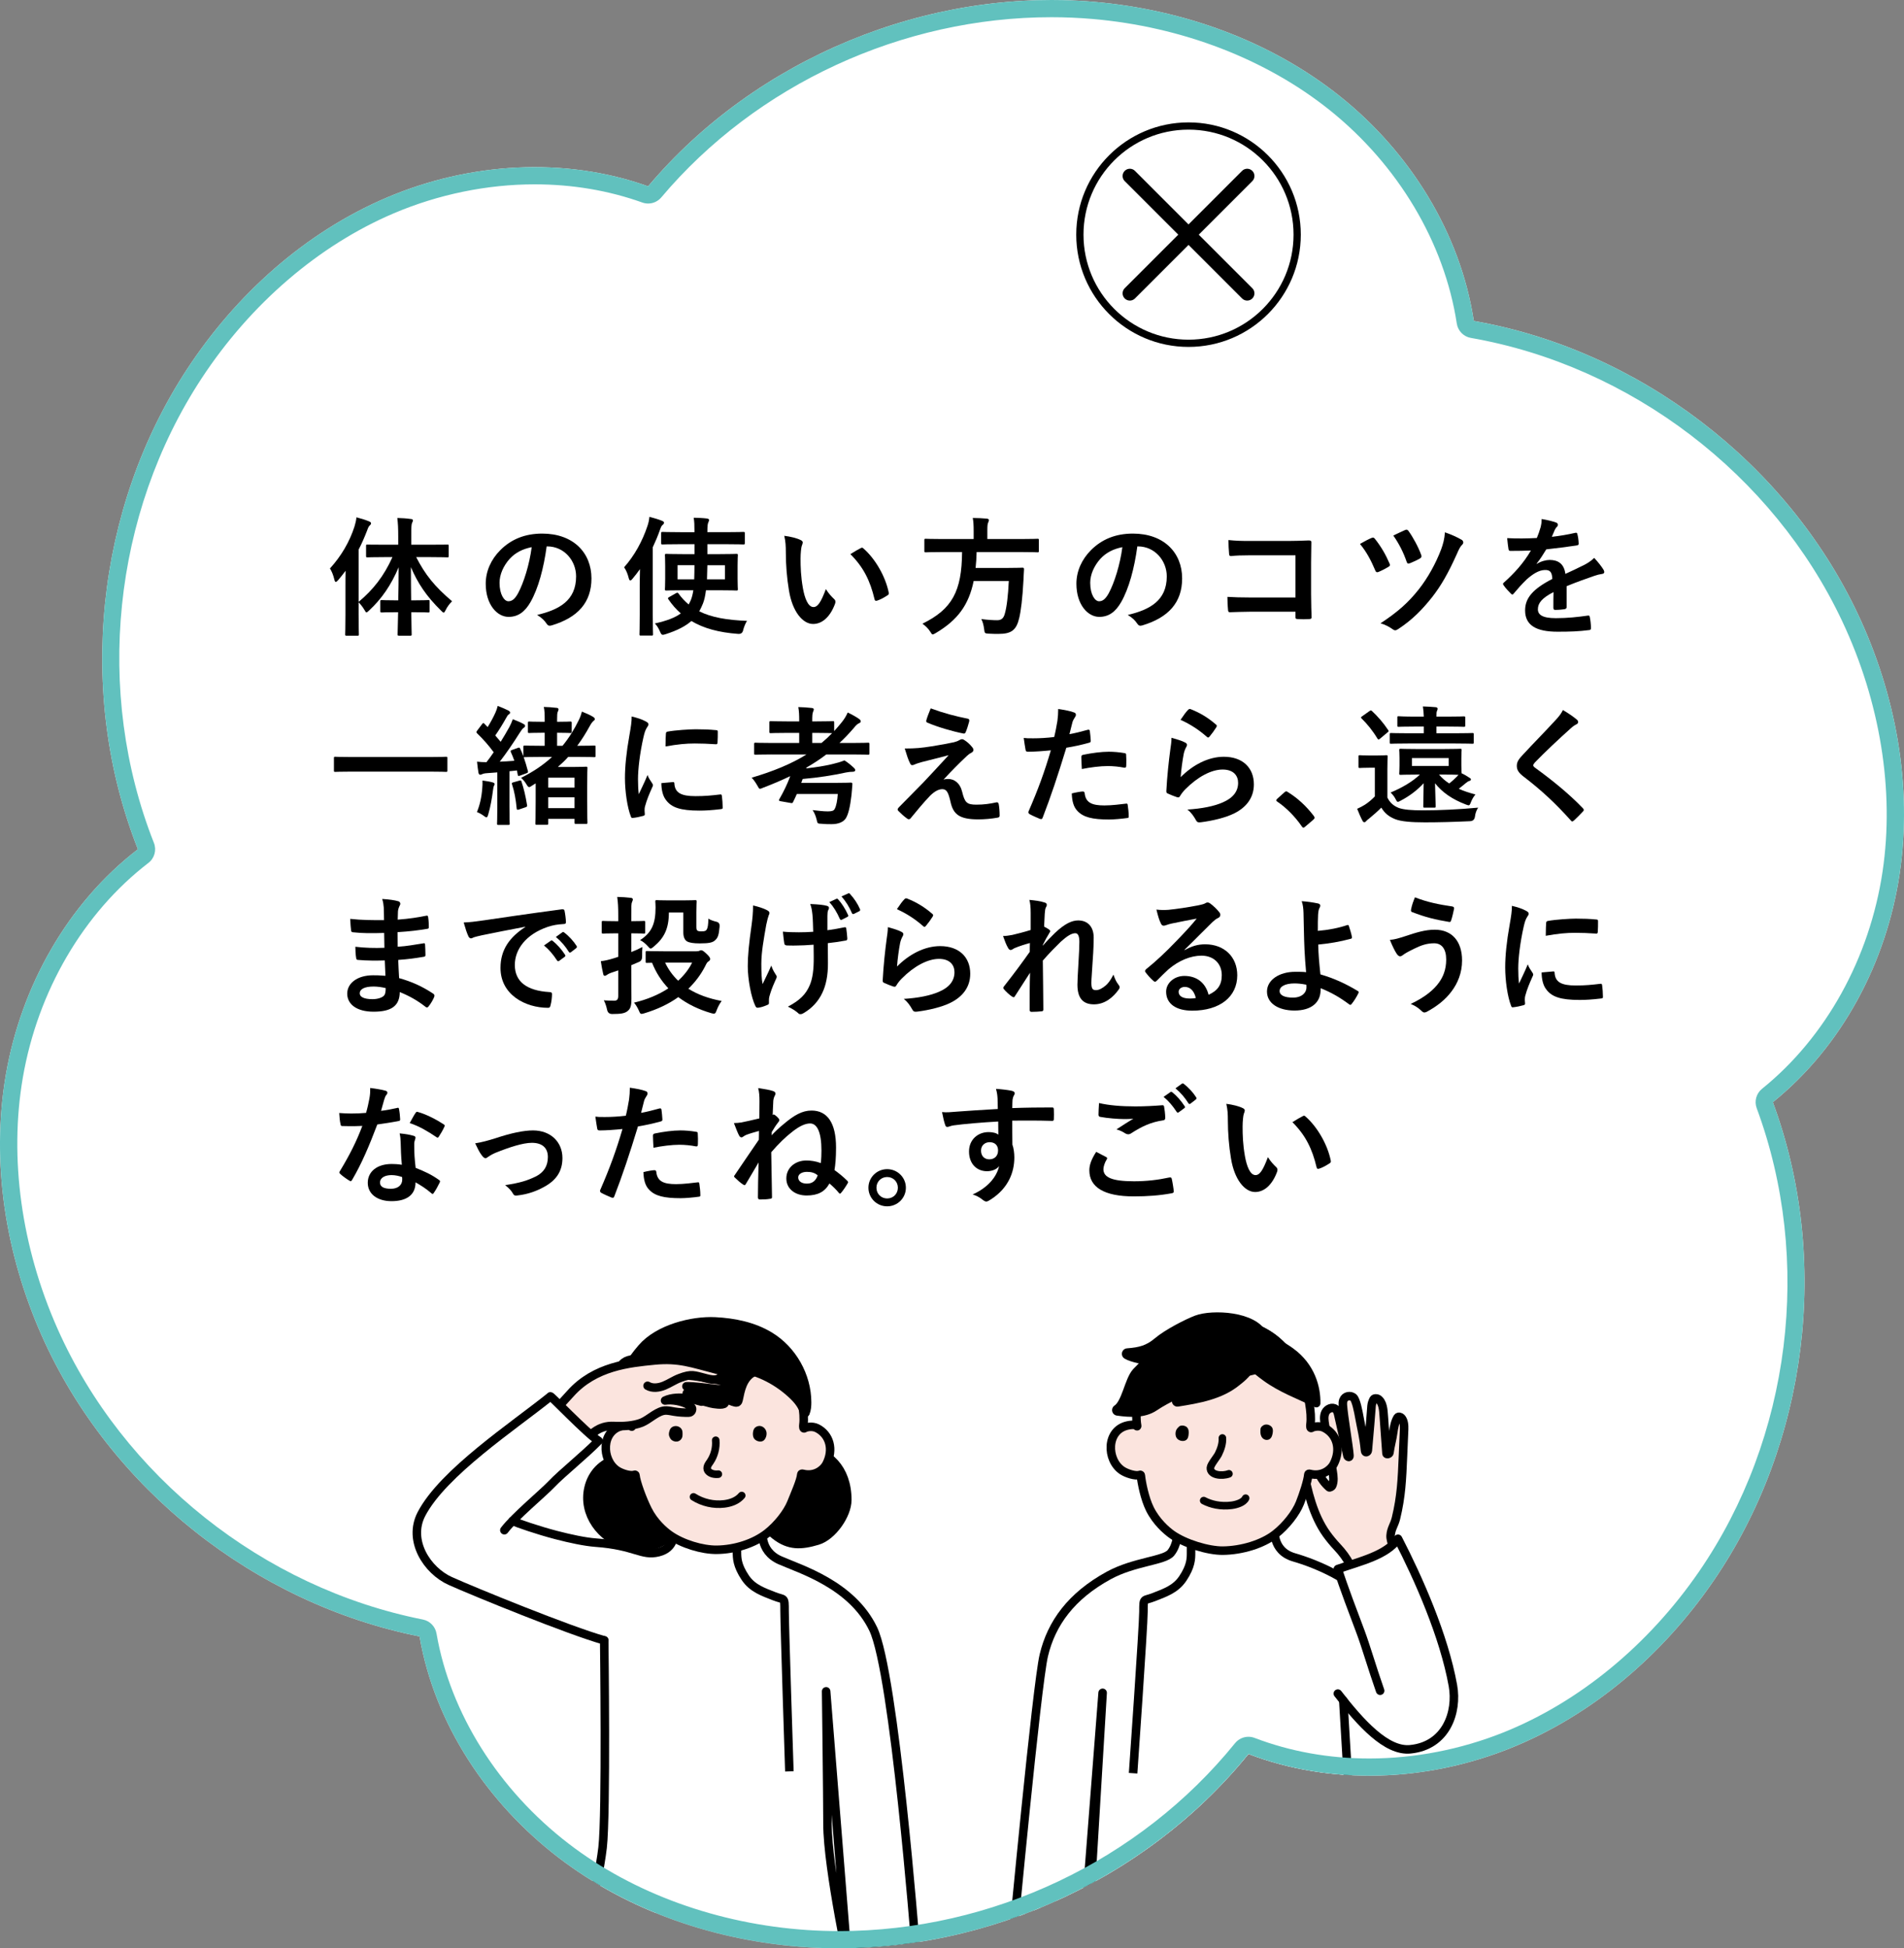 <?xml version="1.0" encoding="UTF-8"?>
<svg xmlns="http://www.w3.org/2000/svg" width="221.208" height="226.374" xmlns:xlink="http://www.w3.org/1999/xlink" version="1.1" viewBox="0 0 221.208 226.374">
  <rect x="0" y="0" width="221.208" height="226.374" fill="#808080" stroke="none"/>
  <defs>
    <clipPath id="clippath">
      <path d="M205.97,128.065c6.75,18.222,4.084,39.654-6.925,55.666-5.865,8.532-14.045,15.585-23.659,19.428-9.614,3.843-20.667,4.329-30.34.637-12.227,15.103-32.019,23.746-51.408,22.449-10.33-.691-20.57-4.127-28.781-10.434-8.21-6.307-14.355-15.472-16.116-25.675-19.059-3.788-36.011-17.186-43.891-34.948-4.199-9.464-5.926-20.126-4.168-30.329l205.287,3.206Z" fill="none"/>
    </clipPath>
  </defs>
  <!-- Generator: Adobe Illustrator 28.7.4, SVG Export Plug-In . SVG Version: 1.2.0 Build 166)  -->
  <g>
    <g id="_レイヤー_1" data-name="レイヤー_1">
      <path d="M48.742,190.137c1.76,10.203,7.905,19.368,16.116,25.675,8.21,6.307,18.451,9.743,28.781,10.434,19.388,1.297,39.181-7.346,51.408-22.449,9.673,3.692,20.726,3.206,30.34-.637,9.614-3.843,17.794-10.896,23.659-19.428,11.008-16.012,13.675-37.445,6.925-55.666,8.061-6.497,13.208-16.291,14.73-26.532,1.522-10.241-.452-20.86-4.869-30.224-8.289-17.575-25.462-30.672-44.604-34.018-1.559-10.235-7.434-19.611-15.519-26.078-8.085-6.468-18.255-10.104-28.57-10.998-19.359-1.678-39.318,6.574-51.839,21.433-9.75-3.483-20.79-2.758-30.319,1.291-9.529,4.049-17.554,11.278-23.235,19.934-10.661,16.246-12.864,37.731-5.722,55.803-8.21,6.309-13.582,15.981-15.34,26.184s-.031,20.865,4.168,30.329c7.88,17.762,24.832,31.16,43.891,34.948Z" fill="#fff"/>
      <g clip-path="url(#clippath)">
        <g>
          <path d="M157.085,221.677c.343,3.805.481,7.472.481,7.472l-10.537.716s-14.797.136-18.925.511c-1.125.102-1.32.716-1.218-.716.079-1.101.239-4.675.404-8.589l29.795.606Z"/>
          <path d="M125.07,221.701c-.511,1.546-.616,2.627-.416,3.636.281,1.423.713,2.187,1.39,3.413.501.907.776,1.65,1.105,2.207.69,1.165,1.406,2.064,1.364,2.674-.042.611-.498.744-1.173.55-.495-.141-.946-.671-1.227-1.09-.441-.658-.823-1.565-.993-1.817-.254-.376-.581-.49-.793-.423-.435.137-.504.574-.503.952.002.377.24,2.264.36,3.226.074.585.181,1.364.372,2.182.11.471.254,1.206.172,1.708-.141.867-.973.681-1.151.494-.363-.382-.563-1.355-.625-1.694-.085-.464-.172-.91-.242-1.268-.071-.359-.353-2.394-.464-2.744-.084-.263-.151-.349-.299-.37-.193-.028-.275.028-.332.126-.134.23-.135.5-.156.845-.04.652-.092,1.407-.115,1.805-.037.608-.091,1.455-.123,1.885-.029.372-.037,1.188-.269,1.673-.271.568-1.222.478-1.269-.146-.035-.466-.017-1.015.046-1.539.082-.679.137-1.675.132-2.389-.006-.847-.01-1.639-.045-2.011-.033-.341-.215-.247-.351.061-.1.226-.542,1.604-.69,2.07-.188.59-.349.941-.47,1.26-.188.495-.489,1.082-.861,1.213-.162.057-.488.107-.626-.206-.167-.379-.013-.884.138-1.399.164-.558,1.069-3.415,1.065-3.62-.004-.247-.166-.335-.265-.311-.228.053-.353.27-.509.536-.368.63-.604.96-.786,1.266-.359.603-.849,1.258-1.185,1.603-.509.522-1.199.021-.965-.603.148-.392.286-.656.543-1.052.205-.315.343-.571.624-1.08.353-.638.758-1.345.884-1.655.049-.119,1.228-2.478,1.648-3.497.51-1.233.959-2.982,1.126-3.757.564-2.614.702-3.438.702-3.438l5.232.725Z" fill="#fbe4de" stroke="#000" stroke-linecap="round" stroke-linejoin="round" stroke-width=".99"/>
          <path d="M142.373,179.777c-3.384,0-5.575-1.603-5.575-1.603,0,0-.009,1.319-.762,2.251-.752.933-4.26,1.011-7.222,2.631-4.372,2.389-6.665,5.567-7.545,9.284-.832,3.515-3.632,33.351-3.632,33.351l8.184.409,2.282-29.409-1.933,32.049,31.799.85-1.906-32.005c2.504,3.137,5.239,5.911,7.771,5.668,4.182-.402,5.521-4.311,4.967-7.399l-7.351-6.821c-2.482-5.17-8.848-7.428-11.113-8.083-2.662-.771-2.24-3.456-2.24-3.456l-5.725,2.283Z" fill="#fff"/>
          <path d="M162.571,181.685c-.371-1.113-1.062-2.559-1.01-3.267.06-.833.424-1.195.623-2.006.622-2.549.7-4.576.812-7.197.045-1.041.089-2.082.134-3.123.02-.475-.021-1.048-.327-1.361-.073-.075-.322-.201-.437-.022-.284.443-.425,1.167-.497,1.698-.126.927-.324,1.486-.442,2.393-.019.146-.335.222-.345.081-.106-1.537-.209-2.809-.314-4.346-.051-.738-.103-1.646-.705-2.013-.058-.035-.391-.101-.486.085-.113.222-.21.493-.231.757-.071.892-.093,1.214-.165,2.106-.089,1.112-.178,1.965-.267,3.077-.011.141-.291.348-.326-.012-.167-1.685-.389-2.366-.65-3.817-.127-.702-.393-2.111-.721-2.358-.328-.246-.94-.2-1.143.329-.068.178-.075.371-.062.561.093,1.369.72,4.94.772,5.88.015.272-.216.139-.24.022-.225-1.116-.827-3.678-1.05-4.726-.055-.257-.121-.534-.323-.703-.37-.31-.982-.039-1.188.397s-.133.946-.053,1.422c.299,1.804.599,3.607.898,5.411.093.561.168,1.191-.063,1.686-.049.106-.289.219-.336.178-.564-.49-1.009-1.117-1.286-1.811-.153-.384-.265-.804-.556-1.099-.291-.294-.844-.382-1.091-.05-.162.218-.13.519-.081.785.482,2.604,1.155,5.441,2.698,7.593.345.481.811,1.048,1.218,1.478,1.304,1.378,1.823,2.565,2.268,4.049l4.97-2.077Z" fill="#fbe4de" stroke="#000" stroke-linecap="round" stroke-linejoin="round" stroke-width=".99"/>
          <path d="M156.064,197.584l1.906,32.005-31.799-.85,1.933-32.049-2.282,29.409-8.184-.409s2.8-29.836,3.632-33.351c.88-3.718,3.174-6.895,7.545-9.284,2.962-1.619,6.47-1.698,7.222-2.631.752-.932.762-2.251.762-2.251,0,0,2.192,1.603,5.575,1.603" fill="none" stroke="#000" stroke-linecap="round" stroke-linejoin="round" stroke-width=".99"/>
          <path d="M131.645,206.033s1.202-17.098,1.202-18.78c0-1.684,0-1.203,1.203-1.684,1.202-.481,2.512-.883,3.366-2.163.961-1.442.961-2.289.961-3.01v-1.18" fill="none" stroke="#000" stroke-linejoin="round" stroke-width=".99"/>
          <path d="M148.098,177.494s-.422,2.685,2.24,3.456c2.265.655,8.632,2.913,11.113,8.083" fill="none" stroke="#000" stroke-linecap="round" stroke-linejoin="round" stroke-width=".99"/>
          <path d="M160.345,196.447c-.964-2.745-1.632-5.119-2.3-6.899-.703-1.876-2.003-5.267-2.614-7.24,2.702-.936,5.67-1.608,6.99-3.517,2.374,4.599,5.341,11.276,6.38,17.062.554,3.088-.785,6.997-4.967,7.399l-3.49-6.806Z" fill="#fff"/>
          <path d="M160.345,196.447c-.964-2.745-1.632-5.119-2.3-6.899-.703-1.876-2.003-5.267-2.614-7.24,2.702-.936,5.67-1.608,6.99-3.517,2.374,4.599,5.341,11.276,6.38,17.062.554,3.088-.785,6.997-4.967,7.399-2.747.264-5.732-3.022-8.403-6.472" fill="none" stroke="#000" stroke-linecap="round" stroke-linejoin="round" stroke-width=".99"/>
          <path d="M148.169,178.252c1.254-.983,2.387-2.444,2.85-3.602.407-1.016.928-2.618.979-3.311.008-.107.084-.114.193-.087,1.433.358,2.435-.515,2.755-1.133.896-1.735.377-3.475-1.085-4.216-.601-.305-1.317-.112-1.472,0-.156.112-.169-.187-.139-.411.189-1.404-.319-3.539-.612-4.431-1.426-4.356-4.561-7.678-10.383-7.389-1.678.084-2.92.497-4.707,1.54-2.286,1.334-3.831,4.471-4.407,8.096-.104.652-.169,1.525-.029,2.32.018.103,0,.113-.053.062-.225-.216-.73-.13-1.036-.066-2.535.531-2.484,4.014-.644,5.241.484.322,1.525.678,2.033.508.093-.031.125-.009.134.084.079.792.443,2.664,1.052,3.881.743,1.488,1.909,2.496,2.541,2.948,1.522,1.087,4.258,1.903,5.93,1.886,2.191-.023,4.612-.755,6.099-1.92Z" fill="#fbe4de" stroke="#000" stroke-linecap="round" stroke-linejoin="round" stroke-width=".99"/>
          <g>
            <path d="M150.229,158.023c-1.373-2.154-3.418-3.732-6.33-4.214v2.737l6.33,1.477Z" stroke="#000" stroke-linecap="round" stroke-linejoin="round" stroke-width=".99"/>
            <path d="M143.478,158.208c-1.661.6-3.586.773-5.33.498-1.294-.206-6.037-.719-7.165-1.401,1.468-.11,2.468-.352,3.599-1.309,1.133-.958,3.392-2.114,4.499-2.536,1.718-.654,6.626-.491,7.61,1.839,0,0-2.603,2.689-3.214,2.909Z" stroke="#000" stroke-linecap="round" stroke-linejoin="round" stroke-width="1.286"/>
            <path d="M140.801,155.427c-1.959.038-5.727.895-8.672,4.086-.853.924-1.173,3.615-2.283,4.33,1.408.202,2.999.291,4.172-.491,3.19-2.127,7.6-3.349,11.701-4.303.901-.21,1.859-1.989.98-2.786-.571-.517-2.973-.833-3.354-.267,0,0-1.406-.593-2.542-.569Z" stroke="#000" stroke-linecap="round" stroke-linejoin="round" stroke-width="1.286"/>
            <path d="M144.129,156.845c.748.058,1.414-.814,2.478-.932,1.472-.164,2.683.659,3.354,1.145,2.372,1.718,3.01,4.209,2.969,5.993-2.02-.959-4.07-1.709-5.886-3.034-.745-.543-1.371-1.027-1.828-1.768-.288-.466-.279-.908-.686-1.333l-.402-.072Z" stroke="#000" stroke-linecap="round" stroke-linejoin="round" stroke-width=".952"/>
            <path d="M143.628,160.417c-1.882,1.558-4.422,1.996-6.835,2.378.699-.649,1.398-1.299,2.097-1.948.607-.564,1.22-1.133,1.929-1.562,1.152-.698,2.539-.999,3.876-.841.06.007.125.017.169.06.572.554-.881,1.621-1.236,1.914Z" stroke="#000" stroke-linecap="round" stroke-linejoin="round" stroke-width="1.286"/>
          </g>
          <g>
            <path d="M139.846,174.355c.825.441,1.981.718,3.263.545.538-.073,1.374-.312,1.61-.824" fill="none" stroke="#000" stroke-linecap="round" stroke-linejoin="round" stroke-width=".88"/>
            <path d="M146.946,165.535c.337-.087.716.1.851.337.135.237.09.505.041.759-.057.29-.218.652-.627.675-.306.017-.553-.185-.658-.391-.141-.275-.127-.575-.107-.867.014-.212.223-.432.501-.513Z"/>
            <path d="M142.779,171.244c-.83.308-2.211.164-2.153-.704.026-.381.743-1.206.93-1.589.287-.589.501-1.216.462-1.87" fill="none" stroke="#000" stroke-linecap="round" stroke-linejoin="round" stroke-width=".88"/>
            <path d="M136.946,165.793c.194-.252.741-.185.963.052s.212.555.182.846c-.025.245-.081.522-.345.663-.287.152-.713.059-.932-.149-.219-.208-.267-.494-.236-.76.03-.26.143-.455.369-.651Z"/>
          </g>
        </g>
        <g>
          <path d="M98.895,223.333c.22,1.102.822,2.85.404,3.599-1.065,1.909-2.154,4.453-3.396,6.678-.128.229.464.735.784.607.181-.072.578-.326.732-.445.233-.18.597-.496.797-.741.213-.261.674-.841.849-1.107.268-.407.625-.533.737-.475.424.22.302.575.265,1.051-.146,1.858-.293,3.715-.439,5.573-.021.27-.037.562.113.787.266.4.731.227,1.068-.115s.44-.845.529-1.317c.21-1.122.297-2.225.519-3.345.029-.147.058-.298.132-.429.073-.131.202-.241.351-.252.181-.013.346.125.422.29.076.165.082.352.084.534.017,1.26.176,2.827.178,4.086.001.39.026.805.254,1.12s.732.459,1.013.189c.181-.174.212-.448.232-.699.083-1.05.055-2.324.083-3.377.011-.424-.013-.886-.027-1.242-.016-.424-.11-1.195.074-1.224.168-.027.213.139.298.287.146.254.212.554.328.815.207.465.34.977.515,1.404.236.574.445,1.057.714,1.616.132.275.295.603.518.811s.59.301.832.115c.139-.106.209-.282.234-.455.054-.383-.102-.758-.218-1.127-.266-.841-.956-2.731-1.231-3.458-.067-.178-.151-.433-.013-.587.084-.093.148-.085.27-.059s.562.738.756.99c.161.208,1.141,1.785,1.321,1.976s.414.35.676.375.689-.229.624-.561c-.054-.282-.936-1.883-1.095-2.123-1.01-1.528-1.995-3.302-3.018-5.284-.506-.981-1.681-4.079-1.763-5.031l-5.508.551Z" fill="#fbe4de" stroke="#000" stroke-linecap="round" stroke-linejoin="round" stroke-width=".99"/>
          <path d="M69.257,222.242c-.794,3.377-1.434,6.326-1.505,7.321-.102,1.432.093.818,1.218.716,4.127-.375,18.925-.511,18.925-.511l10.024-.681-1.491-6.845h-27.171Z"/>
          <path d="M88.635,177.611s-.546,2.553,1.987,3.677c2.366,1.05,8.349,2.818,10.831,7.989,2.455,5.115,4.904,36.719,4.904,36.719l-7.972.666-2.404-30.145s.158,12.311.158,15.412c0,5.226,2.697,17.562,2.697,17.562l-31.799-.85s2.441-9.361,2.972-13.967c.451-3.908.189-24.082.189-24.082-4.006-1.113-15.256-5.712-17.889-6.899-2.677-1.207-4.958-4.692-3.338-7.789,2.522-4.822,10.719-10.219,14.975-13.649-.109-.278,4.216,4.286,5.592,5.155-1.621,1.657-4.285,3.791-5.434,5.007-.809.857-3.072,2.763-4.564,4.306.572.253,2.909,1.072,5.089,1.639,1.63.424,3.344.79,4.594.881,4.599.334,5.312,1.593,7.27,1.113,1.966-.482,1.763-2.188,1.763-2.188l10.381-.556Z" fill="#fff"/>
          <path d="M91.71,205.818s-.559-16.98-.559-18.663c0-1.684,0-1.203-1.203-1.684-1.202-.481-2.512-.883-3.366-2.163-.961-1.442-.961-2.289-.961-3.01v-1.18" fill="none" stroke="#000" stroke-linejoin="round" stroke-width=".99"/>
          <path d="M78.255,178.167s.203,1.706-1.763,2.188c-1.958.48-2.671-.779-7.27-1.113-1.25-.091-2.963-.457-4.594-.881-2.18-.567-4.517-1.386-5.089-1.639" fill="none" stroke="#000" stroke-linecap="round" stroke-linejoin="round" stroke-width=".99"/>
          <path d="M70.198,190.593s.262,20.175-.189,24.082c-.531,4.606-2.972,13.967-2.972,13.967l31.799.85s-2.697-12.336-2.697-17.562c0-3.102-.158-15.412-.158-15.412l2.404,30.145,7.972-.666s-2.449-31.604-4.904-36.719c-2.482-5.171-8.465-6.939-10.831-7.989-2.533-1.124-1.987-3.677-1.987-3.677" fill="none" stroke="#000" stroke-linecap="round" stroke-linejoin="round" stroke-width=".99"/>
          <path d="M69.433,171.059c-.904,1.085-1.227,2.604-.939,3.987s1.156,2.617,2.303,3.443c1.434,1.032,3.338,1.43,5.035.937,1.697-.493,3.123-1.91,3.513-3.633.155-.684.152-1.394.124-2.095-.021-.547-.06-1.104-.26-1.613-.146-.371-.373-.705-.635-1.006-2.051-2.359-7.082-2.491-9.141-.019Z" stroke="#000" stroke-linecap="round" stroke-linejoin="round" stroke-width="1.286"/>
          <path d="M98.291,174.275c0,1.701-1.707,4.104-3.338,4.59-1.903.567-3.24.63-4.804-.593-1.564-1.223-2.429-3.325-2.062-5.277,1.187-6.308,10.204-6.022,10.204,1.28Z" stroke="#000" stroke-linecap="round" stroke-linejoin="round" stroke-width="1.286"/>
          <path d="M89.118,178.155c1.241-.973,2.363-2.42,2.822-3.566.403-1.006,1.1-2.575,1.15-3.26.008-.106.084-.113.191-.086,1.419.354,2.411-.509,2.727-1.122.888-1.718.373-3.44-1.074-4.174-.595-.302-1.304-.111-1.458,0-.154.111-.168-.185-.138-.407.187-1.39-.316-3.503-.605-4.386-1.412-4.312-4.515-7.601-10.279-7.315-1.661.083-2.891.492-4.66,1.525-2.263,1.321-3.792,4.426-4.362,8.015-.103.646-.168,1.51-.029,2.297.018.102,0,.112-.053.061-.222-.214-.723-.129-1.026-.066-2.51.526-2.459,3.974-.637,5.188.479.319,1.51.671,2.013.503.092-.031.124-.009.133.083.078.784.81,2.762,1.413,3.967.736,1.473,1.89,2.471,2.516,2.918,1.507,1.076,3.844,1.76,5.499,1.742,2.169-.022,4.385-.764,5.857-1.918Z" fill="#fbe4de" stroke="#000" stroke-linecap="round" stroke-linejoin="round" stroke-width=".99"/>
          <path d="M83.152,167.344c.078.876-.155,1.776-.648,2.503-.108.159-.229.313-.296.493s-.072.398.043.551c.262.346.773.445,1.207.394" fill="none" stroke="#000" stroke-linecap="round" stroke-linejoin="round" stroke-width=".88"/>
          <path d="M77.824,166.134c-.096.254-.163.497-.067.751.042.11.101.248.175.333.194.221.478.313.75.275s.527-.263.594-.565c.027-.12.024-.246.022-.37-.002-.113-.005-.227-.035-.335-.065-.228-.248-.391-.447-.471-.383-.154-.849.003-.993.382Z"/>
          <path d="M87.696,167.245c-.217-.207-.252-.543-.21-.84.018-.129.049-.259.114-.372.153-.266.493-.4.792-.334s.545.314.633.608.026.623-.14.881c-.054.084-.121.163-.206.216-.297.186-.742.072-.983-.158Z"/>
          <path d="M80.572,173.924c1.06.672,2.339.964,3.573.814.757-.092,1.532-.371,2.029-.971" fill="none" stroke="#000" stroke-linecap="round" stroke-linejoin="round" stroke-width=".88"/>
          <path d="M73.007,162.119c1.442-1.038,3.181-1.562,4.865-2.062,2.426-.72,4.923-1.448,7.443-1.224,2.473.22,4.819,1.372,6.655,3.044.682.621,1.321,1.352,1.543,2.248.151-.377.179-.791.178-1.196-.009-3.045-1.696-6.032-4.3-7.612-1.881-1.141-4.113-1.593-6.31-1.703-2.643-.132-6.546.833-8.466,3.077-.657.767-1.274,1.567-1.694,2.482-.191.417-.355.846-.496,1.282l.583,1.663Z" stroke="#000" stroke-linecap="round" stroke-linejoin="round" stroke-width="1.143"/>
          <path d="M72.17,158.795c-.305.51-.53,1.246-.513,1.84.006.214.03.43.096.634.122.376.384.692.677.956.354.318.538.556.979.736-.061-1.517.546-3.049,1.63-4.113.069-.067.143-.141.152-.237.006-.064-.019-.127-.051-.181-.166-.281-.516-.397-.841-.417-.951-.059-1.707.076-2.13.784Z" stroke="#000" stroke-linecap="round" stroke-linejoin="round" stroke-width="1.143"/>
          <path d="M74.465,158.868c-.394.864-.259,1.935.305,2.7.563.764,1.523,1.208,2.472,1.183-.166-1.499.5-3.063,1.696-3.983.175-.134.378-.29.382-.51.002-.109-.049-.212-.115-.298-.279-.361-.784-.436-1.237-.484-1.383-.146-2.829-.049-3.502,1.393Z" stroke="#000" stroke-linecap="round" stroke-linejoin="round" stroke-width="1.143"/>
          <path d="M79.835,157.637c-.407.124-.82.323-1.044.685-.149.241-.198.53-.229.812-.064.578-.064,1.18.151,1.72.437,1.095,1.642,1.679,2.795,1.928-.212-1.589.385-3.266,1.556-4.363.089-.084.19-.188.167-.308-.012-.063-.058-.115-.104-.16-.816-.805-2.291-.62-3.292-.314Z" stroke="#000" stroke-linecap="round" stroke-linejoin="round" stroke-width="1.143"/>
          <path d="M84.369,157.582c-.522.134-1.026.427-1.297.893-.187.32-.252.698-.253,1.069-.005,1.522,1.136,2.972,2.616,3.326.054.013.112.024.163.003.084-.034.114-.136.132-.225.128-.607.243-1.221.484-1.792s.622-1.105,1.163-1.407c.096-.053.2-.103.262-.193.114-.165.044-.393-.06-.565-.665-1.095-2.053-1.407-3.211-1.109Z" stroke="#000" stroke-linecap="round" stroke-linejoin="round" stroke-width="1.143"/>
          <g>
            <path d="M79.751,161.077c1.617-.049,5.129.698,5.198.256.005-.64-.834-.855-1.847-1.043.104-.011.206-.035.305-.073.422-.164.699-.445.412-.795-.144-.175-.379-.24-.598-.296-2.797-.714-4.323-1.33-7.196-1.046-2.892.286-6.909.653-9.756,3.847-.93,1.043-1.571,1.728-2.406,2.563l3.644,3.394c1.029-1.113,1.956-2.299,3.839-2.198,1.029.056,2.292-.025,3.199-.39.928-.373,1.899-1.462,2.897-1.409.301.016.596.081.893.131.551.093,1.11.121,1.668.119.376-.001.462-.39.378-.552-.084-.162-.243-.269-.401-.36-.727-.424-1.88-.627-2.712-.497,1.572-.735,3.9-.05,5.316.329.245.066,1.414.264,1.603-.002.269-.379-4.158-1.087-4.393-1.183.795.05,5.346,1.129,5.442.45.045-.567-4.083-1.108-5.485-1.247ZM81.597,160.033c-.39-.061-.774-.118-.981-.139-.217-.022-.432-.045-.647-.067.544-.088.924.019,1.629.206Z" fill="#fbe4de"/>
            <path d="M79.968,159.827c.215.022.43.045.647.067.43.044,1.62.24,2.051.318,1.196.215,2.289.392,2.282,1.121-.069.442-3.581-.305-5.198-.256,1.401.139,5.53.679,5.485,1.247-.096.679-4.646-.401-5.442-.45.235.096,4.662.804,4.393,1.183-.189.267-1.358.068-1.603.002-1.416-.379-3.743-1.063-5.316-.329.832-.129,1.985.073,2.712.497.157.092.317.199.401.36s-.003.55-.378.552c-.558.002-1.118-.027-1.668-.119-.297-.05-.592-.115-.893-.131-.998-.053-1.97,1.036-2.897,1.409-.907.364-2.17.445-3.199.39-1.883-.102-2.81,1.085-3.839,2.198" fill="none" stroke="#000" stroke-linecap="round" stroke-linejoin="round" stroke-width=".99"/>
            <path d="M76.024,158.08c2.873-.284,4.399.332,7.196,1.046.22.056.454.121.598.296.287.349.01.631-.412.795-.422.163-.895.05-1.333-.06-1.459-.366-1.689-.569-3.097-.04-.627.235-1.185.625-1.804.88-.619.254-1.36.358-1.937.02l.79-2.936Z" fill="#fbe4de"/>
            <path d="M63.862,164.49c.835-.835,1.476-1.52,2.406-2.563,2.847-3.194,6.864-3.561,9.756-3.847,2.873-.284,4.399.332,7.196,1.046.22.056.454.121.598.296.287.349.01.631-.412.795-.422.163-.895.05-1.333-.06-1.459-.366-1.689-.569-3.097-.04-.627.235-1.185.625-1.804.88-.619.254-1.36.358-1.937.02" fill="none" stroke="#000" stroke-linecap="round" stroke-linejoin="round" stroke-width=".99"/>
          </g>
          <path d="M57.827,166.947c2.258-1.758,4.48-3.37,6.118-4.691-.109-.278,4.216,4.286,5.592,5.155-1.621,1.657-4.285,3.791-5.434,5.007l-6.276-5.472Z" fill="#fff"/>
          <path d="M58.595,177.797c1.205-1.59,4.495-4.305,5.508-5.378,1.149-1.216,3.812-3.35,5.434-5.007-1.376-.87-5.701-5.433-5.592-5.155-4.256,3.431-12.453,8.828-14.975,13.649-1.62,3.097.661,6.582,3.338,7.789,2.634,1.187,13.884,5.786,17.889,6.899" fill="none" stroke="#000" stroke-linecap="round" stroke-linejoin="round" stroke-width=".99"/>
        </g>
      </g>
      <path d="M122.151,2c1.609,0,3.228.07,4.815.207,10.33.896,20.095,4.649,27.493,10.568,7.968,6.375,13.359,15.42,14.791,24.818.129.849.787,1.521,1.633,1.669,18.568,3.245,35.098,15.852,43.139,32.901,4.423,9.378,6.092,19.705,4.699,29.077-1.5,10.093-6.605,19.304-14.007,25.269-.669.539-.919,1.446-.62,2.252,6.548,17.676,3.982,38.306-6.697,53.839-5.874,8.545-13.955,15.187-22.753,18.704-4.938,1.974-10.317,3.017-15.558,3.017-4.686,0-9.17-.805-13.327-2.391-.233-.089-.474-.132-.713-.132-.591,0-1.167.263-1.555.742-11.069,13.673-28.269,21.835-46.011,21.835-1.236,0-2.484-.042-3.708-.123-10.346-.692-20.182-4.252-27.696-10.024-8.168-6.274-13.767-15.178-15.363-24.429-.141-.816-.769-1.46-1.581-1.622-18.575-3.692-34.842-16.642-42.453-33.798-4.205-9.478-5.635-19.841-4.025-29.178,1.733-10.056,7.05-19.145,14.588-24.938.708-.544.97-1.491.641-2.321-6.928-17.531-4.807-38.211,5.534-53.971,5.689-8.669,13.624-15.485,22.345-19.191,5.174-2.199,10.83-3.361,16.354-3.361,4.376,0,8.585.711,12.51,2.113.22.079.447.117.672.117.579,0,1.142-.252,1.53-.711C87.876,9.826,104.819,1.999,122.151,2M122.151,0c-17.74-.001-35.404,8.062-46.852,21.648-4.228-1.51-8.698-2.229-13.183-2.229-5.858,0-11.739,1.227-17.137,3.52-9.529,4.049-17.554,11.278-23.235,19.934-10.661,16.246-12.864,37.731-5.722,55.803-8.21,6.309-13.582,15.981-15.34,26.184-1.759,10.203-.031,20.865,4.168,30.329,7.88,17.762,24.832,31.16,43.891,34.948,1.76,10.203,7.905,19.368,16.116,25.675s18.451,9.743,28.781,10.434c1.279.086,2.562.128,3.842.128,18.127,0,36.146-8.471,47.566-22.577,4.477,1.709,9.251,2.523,14.04,2.523,5.557,0,11.136-1.096,16.3-3.16,9.614-3.843,17.794-10.896,23.659-19.428,11.008-16.012,13.675-37.445,6.925-55.666,8.061-6.497,13.208-16.291,14.73-26.532,1.522-10.241-.452-20.86-4.869-30.224-8.289-17.575-25.462-30.672-44.604-34.018-1.559-10.235-7.434-19.611-15.519-26.078-8.085-6.468-18.255-10.104-28.57-10.998C125.479.071,123.814,0,122.151,0h0Z" fill="#61c1be"/>
      <g>
        <circle cx="138.083" cy="27.265" r="12.623" fill="#fff" stroke="#000" stroke-linecap="round" stroke-linejoin="round" stroke-width=".842"/>
        <g>
          <line x1="131.266" y1="20.449" x2="144.899" y2="34.082" fill="none" stroke="#000" stroke-linecap="round" stroke-linejoin="round" stroke-width="1.683"/>
          <line x1="144.899" y1="20.449" x2="131.266" y2="34.082" fill="none" stroke="#000" stroke-linecap="round" stroke-linejoin="round" stroke-width="1.683"/>
        </g>
      </g>
      <g>
        <path d="M44.75,64.73c-1.47,0-1.965.03-2.055.03-.15,0-.165-.015-.165-.165v-1.155c0-.165.015-.165.165-.165.09,0,.585.015,2.055.015h1.516v-.975c0-.96-.03-1.485-.105-2.13.54.015,1.065.045,1.575.12.149,0,.239.075.239.15,0,.12-.06.21-.104.315-.075.18-.09.495-.09,1.515v1.005h2.13c1.455,0,1.965-.015,2.069-.015.136,0,.15,0,.15.165v1.155c0,.15-.015.165-.15.165-.104,0-.614-.03-2.069-.03h-1.56c1.035,2.025,2.146,3.42,4.17,5.13-.315.315-.555.645-.734,1.005-.105.21-.165.315-.24.315s-.165-.09-.315-.24c-1.725-1.695-2.685-3.165-3.494-5.04,0,1.35.015,2.685.029,3.855h.346c1.17,0,1.545-.03,1.635-.03.149,0,.165.015.165.165v1.095c0,.165-.016.18-.165.18-.09,0-.465-.03-1.635-.03h-.33c.015,1.425.045,2.415.045,2.565s-.015.165-.165.165h-1.29c-.165,0-.18-.015-.18-.165s.029-1.155.06-2.565h-.27c-1.17,0-1.545.03-1.635.03-.15,0-.165-.015-.165-.18v-1.095c0-.15.015-.165.165-.165.09,0,.465.03,1.635.03h.285c.029-1.17.045-2.505.045-3.84-.856,2.025-1.935,3.63-3.42,5.01-.15.135-.24.225-.315.225s-.135-.09-.24-.285c-.21-.36-.449-.645-.675-.885v1.44c0,1.47.03,2.205.03,2.28,0,.15-.015.165-.165.165h-1.275c-.135,0-.149-.015-.149-.165,0-.09.03-.81.03-2.28v-3.405c0-.495,0-1.095.015-1.695-.285.375-.57.75-.87,1.095-.104.12-.195.195-.27.195-.075,0-.12-.09-.165-.27-.105-.48-.315-.99-.511-1.29,1.29-1.41,2.28-3.09,2.851-4.875.104-.36.194-.69.225-1.065.54.135,1.02.285,1.455.465.165.075.24.12.24.225s-.045.165-.165.27c-.09.09-.165.21-.3.6-.285.735-.601,1.47-.976,2.19v6.075c1.665-1.395,2.94-2.985,3.93-5.205h-.84Z"/>
        <path d="M63.512,63.485c-.346,2.55-.976,4.89-1.875,6.465-.645,1.125-1.425,1.725-2.55,1.725-1.32,0-2.655-1.41-2.655-3.855,0-1.44.615-2.82,1.695-3.9,1.26-1.26,2.85-1.92,4.874-1.92,3.601,0,5.715,2.22,5.715,5.205,0,2.79-1.574,4.544-4.619,5.46-.315.09-.45.03-.645-.27-.165-.255-.479-.6-1.05-.945,2.535-.6,4.53-1.65,4.53-4.485,0-1.785-1.351-3.48-3.36-3.48h-.06ZM59.207,64.94c-.721.81-1.17,1.815-1.17,2.775,0,1.38.555,2.145,1.02,2.145.39,0,.72-.195,1.125-.915.66-1.215,1.335-3.375,1.59-5.37-1.05.21-1.89.63-2.564,1.365Z"/>
        <path d="M74.323,67.955c0-.54.015-1.185.029-1.83-.27.39-.569.765-.869,1.125-.105.135-.195.195-.256.195-.074,0-.135-.09-.18-.27-.12-.495-.315-.96-.54-1.26,1.215-1.365,2.13-3.045,2.715-4.8.12-.345.195-.705.226-1.065.51.135,1.02.285,1.44.45.165.075.255.12.255.225s-.045.18-.165.27c-.104.075-.18.21-.315.6-.24.69-.525,1.35-.825,1.995v7.815c0,1.47.03,2.205.03,2.28,0,.15-.016.165-.165.165h-1.245c-.15,0-.165-.015-.165-.165,0-.09.03-.81.03-2.28v-3.45ZM79.048,63.23c-1.485,0-1.98.03-2.07.03-.149,0-.165-.015-.165-.165v-1.125c0-.15.016-.165.165-.165.09,0,.585.03,2.07.03h1.635v-.09c0-.765-.015-1.155-.09-1.59.54.015,1.05.03,1.53.09.149.015.255.075.255.165,0,.105-.045.21-.091.3-.06.135-.104.36-.104,1.035v.09h2.115c1.47,0,1.98-.03,2.055-.03.165,0,.18.015.18.165v1.125c0,.15-.015.165-.18.165-.075,0-.585-.03-2.055-.03h-2.115v1.155h1.35c1.425,0,1.935-.03,2.025-.03.149,0,.165.015.165.165,0,.09-.03.405-.03,1.2v1.53c0,.78.03,1.11.03,1.2,0,.15-.016.165-.165.165-.09,0-.601-.03-2.025-.03h-1.515c-.075.6-.18,1.11-.345,1.53-.135.33-.271.63-.435.915,1.44.72,3.255,1.02,5.55,1.11-.18.285-.345.675-.449,1.08q-.091.465-.57.435c-2.25-.165-4.019-.645-5.445-1.5-.644.57-1.574,1.08-2.984,1.53-.15.045-.255.075-.33.075-.15,0-.21-.105-.33-.375-.165-.39-.36-.705-.6-.945,1.44-.315,2.369-.69,3.015-1.17-.54-.465-1.02-1.02-1.44-1.635-.09-.135-.074-.165.105-.27l.765-.435c.165-.09.21-.09.3.03.36.495.75.915,1.185,1.275.104-.18.18-.36.27-.555.12-.315.21-.675.271-1.095h-1.125c-1.425,0-1.935.03-2.01.03-.15,0-.165-.015-.165-.165,0-.09.029-.42.029-1.2v-1.53c0-.795-.029-1.095-.029-1.2,0-.15.015-.165.165-.165.075,0,.585.03,2.01.03h1.26v-1.155h-1.635ZM78.718,65.675v1.635h1.935c.016-.48.03-1.035.03-1.635h-1.965ZM84.223,67.31v-1.635h-2.04l-.045,1.635h2.085Z"/>
        <path d="M93.025,62.75c.135.06.239.165.239.27,0,.09-.045.24-.119.42-.06.18-.136.825-.136,1.47,0,.96.03,2.04.271,3.42.21,1.185.6,2.205,1.23,2.205.48,0,.856-.525,1.44-2.085.33.525.66.87.96,1.155.18.165.18.345.104.555-.569,1.53-1.5,2.34-2.55,2.34-1.17,0-2.399-1.38-2.805-3.915-.24-1.425-.36-2.985-.36-4.365,0-.825-.029-1.275-.18-1.965.72.09,1.455.27,1.905.495ZM99.984,63.695c.06-.03.12-.06.165-.06.06,0,.105.03.165.09,1.365,1.185,2.565,3.255,2.94,5.13.045.195-.045.255-.165.33-.391.255-.765.465-1.17.6-.181.06-.285.015-.315-.165-.51-2.144-1.274-3.705-2.805-5.234.57-.36.945-.57,1.185-.69Z"/>
        <path d="M109.445,64.145c-1.335,0-1.785.03-1.89.03-.15,0-.165-.015-.165-.18v-1.215c0-.165.015-.18.165-.18.104,0,.555.03,1.89.03h3.675v-.975c0-.645-.03-1.11-.104-1.47.54,0,1.125.03,1.635.075.149.015.24.075.24.165,0,.105-.046.195-.091.315-.06.12-.09.315-.09.87v1.02h3.945c1.35,0,1.8-.03,1.89-.03.135,0,.15.015.15.18v1.215c0,.165-.016.18-.15.18-.09,0-.54-.03-1.89-.03h-5.19c-.015.66-.06,1.275-.119,1.845h3.675c1.26,0,1.68-.03,1.77-.03.15,0,.18.045.18.21-.029.39-.045.795-.06,1.17-.12,2.235-.3,3.63-.495,4.455-.33,1.425-.915,1.86-2.415,1.86-.27,0-.69,0-1.185-.03-.42-.03-.42-.06-.48-.54-.06-.465-.18-.9-.33-1.155.78.105,1.455.135,1.846.135.494,0,.749-.24.885-.75.225-.75.39-2.13.465-3.81h-4.08c-.57,2.775-1.845,4.53-4.394,6.045-.195.105-.285.165-.36.165-.104,0-.165-.105-.3-.33-.24-.375-.555-.675-.9-.915,3.45-1.695,4.575-3.765,4.606-8.325h-2.325Z"/>
        <path d="M132.137,63.485c-.346,2.55-.976,4.89-1.875,6.465-.645,1.125-1.425,1.725-2.55,1.725-1.32,0-2.655-1.41-2.655-3.855,0-1.44.615-2.82,1.695-3.9,1.26-1.26,2.85-1.92,4.874-1.92,3.601,0,5.715,2.22,5.715,5.205,0,2.79-1.574,4.544-4.619,5.46-.315.09-.45.03-.645-.27-.165-.255-.479-.6-1.05-.945,2.535-.6,4.53-1.65,4.53-4.485,0-1.785-1.351-3.48-3.36-3.48h-.06ZM127.832,64.94c-.721.81-1.17,1.815-1.17,2.775,0,1.38.555,2.145,1.02,2.145.39,0,.72-.195,1.125-.915.66-1.215,1.335-3.375,1.59-5.37-1.05.21-1.89.63-2.564,1.365Z"/>
        <path d="M150.508,64.52h-5.235c-1.02,0-1.725.03-2.25.09-.165,0-.225-.075-.225-.255-.045-.405-.075-1.11-.075-1.605.9.09,1.425.105,2.505.105h4.455c.78,0,1.575-.03,2.37-.06.24,0,.315.06.3.255,0,.795-.03,1.575-.03,2.37v3.585c0,1.095.045,2.295.06,2.715,0,.15-.06.195-.271.21-.42.03-.899.03-1.319,0-.24-.015-.285-.03-.285-.255v-.6h-5.16c-.945,0-1.74.045-2.46.06-.135,0-.194-.06-.21-.225-.045-.39-.075-.93-.075-1.56.705.045,1.575.075,2.761.075h5.144v-4.905Z"/>
        <path d="M159.339,62.51c.181-.09.3-.045.405.105.72.9,1.275,1.875,1.68,2.835.03.075.06.135.06.195,0,.09-.06.15-.181.225-.27.165-.779.435-1.154.585-.226.09-.315-.015-.391-.225-.479-1.125-.989-2.1-1.755-3.03.57-.33,1.035-.57,1.335-.69ZM169.839,62.735c.104.06.165.18.165.3,0,.09-.045.18-.12.255-.255.21-.45.69-.585.99-1.065,2.385-1.905,3.81-2.91,5.1-1.14,1.44-2.34,2.67-3.96,3.72-.135.09-.239.135-.345.135-.075,0-.15-.03-.255-.105-.45-.315-.9-.555-1.44-.705,2.07-1.365,3.255-2.445,4.455-3.96,1.05-1.335,1.965-2.985,2.595-4.65.226-.63.375-1.155.435-1.965.81.285,1.47.585,1.965.885ZM163.254,61.58c.18-.075.285-.03.39.12.495.675,1.155,1.875,1.471,2.775.074.18.045.3-.15.42-.27.165-.81.405-1.14.54-.24.09-.33.06-.405-.18-.375-1.08-.87-2.07-1.545-3.03.45-.21.93-.45,1.38-.645Z"/>
        <path d="M182.016,70.52c0,.165-.091.24-.285.27-.195.03-.645.075-1.065.075-.135,0-.195-.09-.195-.24,0-.54,0-1.29.016-1.83-1.335.69-1.815,1.275-1.815,1.995,0,.63.511,1.035,2.085,1.035,1.38,0,2.58-.135,3.735-.3.135-.015.194.03.21.165.075.345.135.87.135,1.23.015.18-.045.285-.165.285-1.29.165-2.265.195-3.72.195-2.46,0-3.765-.735-3.765-2.475,0-1.44.899-2.49,3.165-3.66-.045-.765-.226-1.065-.9-1.035-.705.03-1.38.48-2.07,1.08-.644.63-1.02,1.065-1.499,1.635-.075.09-.12.135-.181.135-.045,0-.104-.045-.165-.105-.21-.21-.66-.675-.855-.99-.045-.06-.06-.105-.06-.135,0-.06.03-.105.105-.165,1.155-1.035,2.265-2.22,3.135-3.72-.705.03-1.515.045-2.4.045-.135,0-.18-.075-.21-.24-.045-.24-.104-.795-.149-1.245,1.14.06,2.31.045,3.449-.015.165-.405.301-.765.45-1.29.06-.255.105-.51.105-.915.66.105,1.319.27,1.71.42.12.045.18.15.18.255,0,.075-.03.165-.104.225-.091.075-.181.21-.256.36-.09.21-.165.405-.345.81.915-.105,1.83-.255,2.731-.465.165-.03.21.015.239.15.075.3.136.645.15,1.08.015.15-.045.21-.255.24-1.125.165-2.415.33-3.51.45-.346.555-.675,1.11-1.125,1.665l.015.03c.48-.315,1.095-.465,1.5-.465.99,0,1.68.45,1.83,1.62.585-.27,1.44-.66,2.205-1.05.285-.15.765-.42,1.14-.81.495.525.885,1.05,1.05,1.32.09.135.12.24.12.33,0,.12-.075.18-.225.21-.315.045-.615.12-.915.225-.976.345-1.95.675-3.225,1.2v2.415Z"/>
        <path d="M40.865,89.655c-1.35,0-1.815.03-1.904.03-.15,0-.165-.015-.165-.15v-1.455c0-.135.015-.15.165-.15.09,0,.555.03,1.904.03h9.045c1.35,0,1.815-.03,1.904-.03.15,0,.165.015.165.15v1.455c0,.135-.015.15-.165.15-.09,0-.555-.03-1.904-.03h-9.045Z"/>
        <path d="M62.984,87.945c-1.44,0-1.905.03-2.011.03-.074,0-.104,0-.135-.015.18.51.345,1.065.495,1.635.03.135,0,.195-.18.255l-.735.27c-.21.075-.24.045-.27-.12l-.091-.48-.869.09v4.11c0,1.38.029,1.89.029,1.965,0,.15-.015.165-.165.165h-1.14c-.15,0-.165-.015-.165-.165,0-.09.03-.585.03-1.965v-3.975l-1.2.09c-.255.015-.45.06-.57.12-.09.045-.135.06-.225.06-.105,0-.165-.09-.195-.24-.06-.36-.12-.795-.165-1.275.405.045.721.06,1.096.06.3-.375.569-.765.84-1.155-.57-.78-1.23-1.53-1.935-2.205-.06-.06-.074-.105-.074-.135,0-.06.045-.105.104-.195l.555-.735c.12-.15.165-.165.271-.045l.375.39c.315-.51.644-1.095.899-1.665.136-.3.195-.495.271-.795.435.165.885.36,1.245.54.135.075.194.15.194.24,0,.09-.06.15-.135.195-.12.075-.18.165-.285.36-.449.795-.81,1.395-1.305,2.1l.63.735c.345-.555.675-1.11.99-1.68.165-.315.3-.6.42-.945.405.165.885.345,1.245.555.135.075.18.12.18.21,0,.105-.045.165-.165.24-.149.105-.24.24-.465.585-.78,1.245-1.59,2.415-2.31,3.345.555-.015,1.125-.06,1.694-.105-.12-.345-.255-.675-.404-1.005-.06-.135-.03-.195.149-.255l.675-.24c.165-.06.195-.03.255.09.136.285.256.57.375.885v-1.08c0-.15.016-.165.165-.165.105,0,.57.03,2.011.03h.3v-1.515h-.285c-1.08,0-1.425.03-1.5.03-.15,0-.165-.015-.165-.165v-1.005c0-.15.015-.165.165-.165.075,0,.42.03,1.5.03h.285v-.135c0-.81-.016-1.2-.105-1.59.555.015.96.045,1.47.105.15,0,.24.075.24.165,0,.12-.045.195-.09.3-.06.135-.075.36-.075.87v.285h.03c1.065,0,1.395-.03,1.484-.03.165,0,.181.015.181.165v1.005c0,.15-.016.165-.181.165-.09,0-.42-.03-1.484-.03h-.03v1.515h.63c.766-.93,1.38-1.935,1.891-2.985.18-.375.27-.63.359-.99.465.18,1.005.42,1.305.615.12.075.195.15.195.255,0,.09-.045.15-.165.225-.12.12-.21.21-.42.585-.465.855-.945,1.605-1.455,2.295,1.395,0,1.875-.03,1.965-.03.15,0,.165.015.165.165v1.005c0,.165-.015.18-.165.18-.09,0-.569-.03-1.98-.03h-1.035c-.36.405-.765.795-1.2,1.17h1.755c.96,0,1.41-.03,1.516-.03.149,0,.165.015.165.165,0,.105-.03.555-.03,2.13v1.575c0,2.085.03,2.52.03,2.61,0,.15-.016.165-.165.165h-1.17c-.15,0-.165-.015-.165-.165v-.42h-3.061v.51c0,.165-.015.18-.18.18h-1.125c-.165,0-.18-.015-.18-.18,0-.075.03-.51.03-2.535v-2.1c-.136.09-.271.18-.405.255-.165.105-.271.18-.345.18-.105,0-.181-.09-.315-.315-.18-.3-.39-.555-.63-.765,1.455-.72,2.625-1.53,3.6-2.43h-1.154ZM56.025,91.635c.029-.33.045-.585.029-.945.45.06.9.135,1.155.21.18.045.255.12.255.18,0,.075-.015.135-.075.225-.045.075-.09.3-.119.555-.105.825-.285,1.89-.54,2.745-.075.255-.12.36-.21.36-.075,0-.181-.06-.33-.18-.195-.15-.48-.315-.78-.435.33-.795.54-1.71.615-2.715ZM60.329,90.705c.18-.045.21-.045.255.105.27.795.48,1.68.644,2.7.03.15.046.21-.164.285l-.75.255c-.226.075-.271.045-.285-.12-.105-1.08-.271-1.995-.54-2.79-.045-.15-.03-.195.149-.24l.69-.195ZM63.689,90.36v1.155h3.061v-1.155h-3.061ZM66.749,93.9v-1.26h-3.061v1.26h3.061Z"/>
        <path d="M74.993,83.805c.255.135.345.225.345.36,0,.105-.03.15-.226.45-.149.27-.225.48-.359,1.065-.42,1.86-.63,3.705-.63,4.845,0,.735.029,1.23.09,1.755.315-.69.585-1.185,1.02-2.235.12.375.315.615.525.945.045.075.104.165.104.225,0,.105-.029.165-.074.24-.346.78-.63,1.425-.856,2.265-.03.09-.045.255-.045.465,0,.18.03.3.03.42,0,.105-.06.165-.195.195-.375.105-.795.195-1.23.24-.105.015-.165-.06-.195-.165-.42-1.05-.69-2.955-.69-4.47,0-1.35.165-2.985.511-4.92.194-1.11.27-1.605.27-2.235.675.165,1.155.315,1.605.555ZM78.202,90.87c.12-.015.15.06.15.225.09,1.035.81,1.41,2.445,1.41,1.125,0,1.859-.075,2.864-.195.15-.015.181,0,.21.195.045.315.09.9.09,1.29,0,.18,0,.195-.255.225-1.02.12-1.739.165-2.444.165-2.22,0-3.255-.36-3.9-1.245-.375-.48-.524-1.245-.524-1.95l1.364-.12ZM77.362,85.26c.016-.18.06-.225.21-.255.886-.165,2.565-.27,3.255-.27.9,0,1.59.03,2.221.09.315.015.345.045.345.195,0,.45,0,.855-.03,1.275-.015.135-.06.195-.195.18-.899-.06-1.68-.09-2.444-.09-1.005,0-1.98.09-3.405.345.016-.84.016-1.215.045-1.47Z"/>
        <path d="M89.642,87.66c-1.32,0-1.77.03-1.86.03-.149,0-.165-.015-.165-.165v-1.065c0-.15.016-.165.165-.165.091,0,.54.03,1.86.03h3.21v-1.17h-1.38c-1.365,0-1.83.03-1.92.03-.15,0-.165-.015-.165-.165v-1.065c0-.15.015-.165.165-.165.09,0,.555.03,1.92.03h1.38v-.105c0-.615-.016-1.08-.105-1.56.57.015,1.035.045,1.56.105.149.015.239.075.239.15,0,.105-.045.195-.09.315-.075.18-.09.48-.09,1.02v.075h.48c1.364,0,1.815-.03,1.904-.03.15,0,.165.015.165.165v.99c.3-.33.601-.675.9-1.05.315-.405.479-.675.675-1.11.555.27,1.005.525,1.32.75.135.09.194.195.194.285,0,.09-.075.15-.165.195-.239.105-.39.255-.63.555-.54.63-1.095,1.215-1.68,1.755h1.455c1.319,0,1.785-.03,1.875-.03.135,0,.149.015.149.165v1.065c0,.15-.015.165-.149.165-.09,0-.556-.03-1.875-.03h-2.985c-.734.57-1.515,1.065-2.31,1.53,0,.03-.015.06-.03.09,1.2-.135,2.13-.285,2.955-.48.69-.165,1.005-.255,1.5-.45.42.27.795.585,1.08.855.12.105.165.195.165.285,0,.09-.075.18-.255.18-.24,0-.57.03-.84.09-1.516.33-3.136.585-5.01.75-.046.15-.105.3-.165.45h3.989c1.26,0,1.665-.03,1.755-.03.15,0,.21.045.195.195-.03.405-.06.9-.105,1.29-.165,1.395-.375,2.22-.659,2.67-.301.45-.886.675-1.665.675-.36,0-.705,0-1.155-.045-.479-.015-.465-.03-.57-.495-.104-.435-.27-.81-.465-1.095.66.075,1.215.15,1.755.15.45,0,.705-.06.81-.285.194-.345.315-1.005.359-1.74h-4.755c-.149.33-.284.644-.435.93-.06.135-.09.15-.271.12l-1.199-.21c-.195-.045-.21-.09-.136-.225.511-.885.945-1.785,1.275-2.685-1.005.48-2.055.93-3.165,1.35-.165.075-.27.12-.345.12-.12,0-.165-.105-.315-.375-.194-.345-.435-.69-.659-.915,2.489-.735,4.59-1.59,6.374-2.7h-4.064ZM95.446,86.325c.435-.36.84-.735,1.23-1.14-.164,0-.644-.03-1.829-.03h-.48v1.17h1.08Z"/>
        <path d="M108.25,86.715c1.155-.18,1.995-.345,2.61-.48.255-.075.404-.12.6-.24.135-.075.195-.105.33-.105.09,0,.135.03.255.105.271.165.615.45.885.795.105.105.165.255.165.345,0,.135-.09.255-.27.345-.21.105-.315.21-.48.345-1.109,1.05-1.725,1.68-2.729,2.76.195-.06.39-.075.54-.075.705,0,1.38.45,1.635,1.515.3,1.23.54,1.47,1.649,1.47.886,0,1.591-.105,2.325-.27.165-.03.24.06.271.225.06.315.104.825.104,1.32,0,.15-.075.21-.27.24-.66.12-1.485.195-2.205.195-2.205,0-2.925-.585-3.24-2.07-.24-1.02-.42-1.44-.944-1.44-.391,0-.856.21-1.41.75-.675.69-1.77,2.01-2.28,2.64-.045.06-.12.105-.21.105-.045,0-.104-.015-.165-.06-.39-.27-.779-.645-1.05-.915-.045-.045-.075-.105-.075-.15,0-.075.045-.165.12-.24.96-.975,1.875-1.905,2.835-2.88.585-.6,1.365-1.47,2.97-3.195-1.125.3-2.13.54-3.12.795-.465.135-.69.21-.81.27s-.21.09-.315.09c-.105,0-.181-.075-.256-.255-.194-.375-.375-.93-.6-1.68,1.29,0,1.89-.06,3.135-.255ZM112.435,83.505c.15.03.21.12.165.33-.09.36-.27.93-.404,1.23-.045.12-.136.195-.255.165-1.32-.255-3.075-.78-4.186-1.26-.09-.03-.18-.105-.135-.27.09-.345.285-.84.51-1.395,1.5.555,2.865.915,4.305,1.2Z"/>
        <path d="M126.378,84.795c.165-.045.225.03.24.15.045.33.09.765.104,1.08.015.195-.03.24-.225.285-.931.255-1.695.42-2.61.57-1.02,3.33-1.785,5.625-2.745,8.115-.074.21-.165.195-.33.15-.149-.06-.885-.375-1.199-.555-.12-.075-.165-.195-.12-.3,1.14-2.624,1.859-4.604,2.595-7.109-.87.09-1.92.165-2.625.165-.225,0-.285-.045-.315-.24-.06-.315-.136-.825-.21-1.365.315.045.494.045,1.109.045.75,0,1.56-.045,2.43-.15.15-.6.271-1.26.375-1.875.06-.45.091-.9.091-1.38.795.12,1.409.225,1.89.42.12.045.165.15.165.24,0,.06,0,.135-.075.24-.12.21-.24.36-.315.6-.149.54-.255,1.05-.359,1.425.585-.105,1.395-.3,2.13-.51ZM125.793,91.965c.149,0,.21.06.225.21.12,1.095.856,1.41,2.295,1.41.84,0,1.92-.135,2.521-.21.119-.015.164.015.18.135.06.39.12.9.12,1.305.015.18,0,.225-.24.24-.51.075-1.485.165-2.04.165-1.965,0-2.984-.27-3.66-.975-.479-.48-.644-1.185-.675-2.055.465-.12,1.08-.225,1.275-.225ZM125.628,87.99c0-.21.045-.255.27-.3.945-.195,2.056-.345,2.925-.345.585,0,1.23.06,1.755.15.21.03.256.045.256.225.029.374.029.795.015,1.2,0,.255-.075.315-.285.27-.525-.105-1.215-.18-1.859-.18-.9,0-2.04.15-3.016.345-.029-.525-.06-1.065-.06-1.365Z"/>
        <path d="M137.667,86.265c.165.075.239.165.239.285,0,.075-.029.15-.074.225-.136.24-.24.51-.301.795-.149.765-.3,1.875-.359,2.73,1.38-1.395,3.18-2.37,5.01-2.37,2.189,0,3.494,1.275,3.494,3.209,0,1.635-.975,2.715-2.265,3.36-1.005.51-2.55.87-3.84,1.035-.33.045-.465.03-.6-.195-.285-.51-.555-.915-1.02-1.275,1.681-.105,3.12-.39,4.125-.84,1.215-.525,1.77-1.305,1.77-2.265,0-.81-.511-1.545-1.8-1.545-1.32,0-2.91.855-4.32,2.28-.27.27-.465.525-.644.825-.091.15-.15.15-.346.105-.345-.12-.705-.255-1.02-.405-.15-.06-.21-.09-.21-.3.09-1.74.285-3.51.465-4.845.06-.45.135-.84.135-1.35.585.165,1.215.345,1.56.54ZM138.042,82.47c.074-.075.165-.12.284-.075,1.11.435,2.04,1.005,2.94,1.785.075.06.104.105.104.165,0,.045-.029.105-.074.18-.195.315-.511.75-.766,1.05-.06.075-.12.12-.165.12-.06,0-.104-.03-.18-.105-.84-.735-1.845-1.425-3.03-1.95.36-.54.645-.93.886-1.17Z"/>
        <path d="M149.217,92.07c.104-.105.18-.12.225-.12s.105.015.195.09c1.11.69,2.1,1.59,2.985,2.745.09.12.104.165.104.225,0,.075-.03.135-.15.24l-.914.78c-.105.09-.165.135-.211.135-.074,0-.135-.03-.21-.15-.795-1.155-1.815-2.175-2.834-2.865-.091-.06-.136-.105-.136-.15,0-.045.03-.09.105-.18l.84-.75Z"/>
        <path d="M161.187,92.67c.315.63.735.975,1.35,1.215.57.195,1.471.27,2.775.27,1.935,0,4.17-.105,6.42-.315-.21.33-.33.66-.375,1.065q-.075.48-.556.51c-1.904.09-3.689.135-5.249.135-1.545,0-2.79-.09-3.51-.39-.69-.285-1.17-.675-1.56-1.32-.435.435-.899.84-1.425,1.275-.165.12-.3.24-.345.3-.075.09-.105.12-.21.12-.075,0-.15-.06-.21-.18-.21-.39-.405-.855-.615-1.38.39-.18.585-.285.885-.465.42-.27.81-.6,1.17-.975v-3.33h-.66c-.779,0-.989.03-1.065.03-.165,0-.18-.015-.18-.18v-1.14c0-.15.015-.165.18-.165.075,0,.285.03,1.065.03h.87c.795,0,1.035-.03,1.11-.03.149,0,.165.015.165.165,0,.09-.03.525-.03,1.455v3.3ZM159.087,82.635c.09-.06.135-.09.18-.09s.075.03.135.075c.66.615,1.32,1.365,1.875,2.205.09.135.075.165-.09.285l-.84.705c-.09.075-.135.105-.18.105s-.09-.03-.136-.105c-.539-.9-1.185-1.695-1.845-2.34-.104-.105-.09-.135.075-.255l.825-.585ZM163.692,86.385c-1.47,0-1.98.03-2.069.03-.15,0-.165-.015-.165-.165v-.9c0-.165.015-.18.165-.18.09,0,.6.03,2.069.03h1.725v-.78h-.96c-1.395,0-1.874.03-1.965.03-.135,0-.149-.015-.149-.18v-.885c0-.15.015-.165.149-.165.091,0,.57.045,1.965.045h.96c-.015-.435-.045-.81-.104-1.185.57.015.975.045,1.5.09.135.015.21.09.21.165,0,.12-.045.195-.075.27-.06.12-.06.345-.06.66h1.23c1.395,0,1.845-.03,1.935-.03.165,0,.181.015.181.165v.87c0,.165-.016.18-.181.18-.09,0-.539-.03-1.935-.03h-1.23v.78h2.1c1.47,0,1.98-.03,2.07-.03.149,0,.165.015.165.18v.9c0,.15-.016.165-.165.165-.091,0-.601-.03-2.07-.03h-5.295ZM167.757,87.03c1.319,0,1.784-.03,1.89-.03.149,0,.165.015.165.165,0,.09-.03.315-.03.915v.87c0,.57.03.795.03.9.33.15.63.33.944.54.091.06.136.09.136.165,0,.075-.045.15-.165.18s-.21.075-.45.27c-.226.195-.495.405-.795.645.555.255,1.2.465,1.935.66-.21.255-.375.525-.495.825s-.165.435-.3.435c-.075,0-.18-.045-.345-.105-1.545-.585-2.731-1.41-3.555-2.46.029,1.26.075,2.535.075,2.67,0,.15-.016.165-.165.165h-1.125c-.136,0-.15-.015-.15-.165,0-.135.03-1.41.045-2.67-.72.78-1.605,1.47-2.67,2.025-.165.09-.255.135-.33.135-.104,0-.149-.105-.285-.36-.135-.27-.315-.48-.555-.72,1.365-.57,2.55-1.275,3.405-2.085h-.346c-1.319,0-1.784.03-1.89.03-.149,0-.165-.015-.165-.165,0-.105.03-.315.03-.915v-.87c0-.6-.03-.825-.03-.915,0-.15.016-.165.165-.165.105,0,.57.03,1.89.03h3.136ZM168.312,88.08h-4.275v.915h4.275v-.915ZM167.187,90c.33.39.72.735,1.185,1.035.33-.255.615-.525.825-.735l.255-.27c-.24-.015-.734-.03-1.694-.03h-.57Z"/>
        <path d="M183.231,83.64c.074.06.119.18.119.24,0,.135-.074.225-.21.285-.18.09-.404.225-.72.525-1.29,1.155-2.939,2.7-4.095,3.9-.135.165-.195.255-.195.33,0,.09.06.165.195.27,1.95,1.41,3.975,3.045,5.58,4.725.06.075.104.135.104.195s-.029.105-.104.18c-.345.375-.78.81-1.035,1.035-.09.075-.15.12-.21.12s-.105-.045-.18-.135c-1.74-1.95-3.42-3.51-5.46-5.07-.57-.435-.795-.765-.795-1.26s.27-.825.734-1.32c1.275-1.38,2.521-2.625,3.811-4.035.404-.435.63-.75.81-1.125.66.39,1.23.78,1.65,1.14Z"/>
        <path d="M44.705,111.595c-1.035.03-2.055.03-3.09-.06-.165,0-.225-.06-.24-.255-.06-.33-.09-.93-.09-1.275,1.11.135,2.25.165,3.375.12-.015-.57-.015-1.155-.03-1.725-1.44.045-2.519.045-3.585-.075-.164,0-.239-.06-.255-.21-.045-.375-.074-.735-.104-1.35,1.305.15,2.609.15,3.93.15,0-.555-.015-.945-.03-1.455-.029-.345-.06-.615-.18-1.005.795.045,1.44.135,1.89.27.181.06.271.27.165.45-.104.21-.21.465-.225.72-.016.3-.016.51-.03.96,1.395-.105,2.4-.27,3.285-.45.18-.045.24,0,.255.18.06.42.075.825.075,1.095,0,.195-.045.225-.165.24-1.065.18-2.025.3-3.465.39,0,.6.015,1.155.015,1.695,1.14-.075,1.86-.225,2.94-.39.18-.045.225-.015.239.12.016.285.045.78.045,1.23,0,.15-.06.195-.225.21-.99.165-1.68.27-2.939.36.029.69.06,1.425.104,2.115,1.44.405,2.67.945,3.975,1.815.15.135.15.18.105.36-.105.285-.42.84-.66,1.11-.06.09-.12.12-.195.12-.045,0-.104-.015-.165-.075-.915-.72-1.845-1.245-2.984-1.71-.016,1.62-.99,2.28-3.045,2.28-1.95,0-3.06-.855-3.06-2.1,0-1.215,1.185-2.13,2.999-2.13.375,0,.735,0,1.44.06-.03-.66-.06-1.275-.075-1.785ZM43.415,114.625c-1.095,0-1.62.315-1.62.795,0,.39.45.675,1.485.675.6,0,1.155-.18,1.365-.45.12-.165.165-.42.165-.84-.435-.105-.976-.18-1.395-.18Z"/>
        <path d="M61.028,107.68c-1.83.345-3.436.66-5.04.99-.57.135-.72.165-.945.24-.104.045-.21.12-.33.12-.104,0-.225-.09-.285-.225-.194-.405-.359-.93-.555-1.62.766-.03,1.215-.09,2.385-.255,1.846-.27,5.146-.765,9.015-1.275.226-.03.301.06.315.165.075.345.149.9.165,1.32,0,.18-.09.225-.285.225-.705.045-1.185.12-1.83.33-2.55.87-3.824,2.625-3.824,4.425,0,1.935,1.38,2.985,3.989,3.15.24,0,.33.06.33.225,0,.39-.06.915-.165,1.29-.045.225-.104.315-.285.315-2.64,0-5.534-1.515-5.534-4.635,0-2.13,1.065-3.57,2.88-4.755v-.03ZM63.997,109.3c.075-.06.135-.045.225.03.465.36,1.005.96,1.425,1.605.06.09.06.165-.045.24l-.63.465c-.104.075-.18.06-.255-.045-.45-.69-.93-1.26-1.515-1.74l.795-.555ZM65.332,108.325c.09-.06.135-.045.225.03.555.42,1.095,1.02,1.425,1.545.06.09.075.18-.045.27l-.6.465c-.12.09-.195.045-.255-.045-.405-.645-.885-1.215-1.5-1.725l.75-.54Z"/>
        <path d="M73.344,113.034c0,1.05.016,2.295.016,3.03,0,.765-.091,1.155-.48,1.44-.33.24-.735.315-1.755.315q-.479,0-.585-.465c-.105-.48-.24-.87-.39-1.125.39.03.869.045,1.199.045.346,0,.48-.15.48-.57v-2.955c-.285.105-.555.195-.84.285-.255.09-.405.195-.48.24-.075.06-.165.105-.239.105-.091,0-.15-.045-.181-.18-.104-.42-.21-1.005-.285-1.515.48-.06.945-.165,1.471-.33.18-.06.359-.105.555-.18v-2.73h-.255c-1.08,0-1.425.03-1.5.03-.15,0-.165-.015-.165-.165v-1.14c0-.15.015-.165.165-.165.075,0,.42.03,1.5.03h.255v-.69c0-.96-.03-1.44-.12-2.13.555.015,1.065.045,1.575.105.149.015.239.09.239.165,0,.12-.045.21-.09.315-.09.18-.09.495-.09,1.515v.72c1.035,0,1.351-.03,1.44-.03.165,0,.18.015.18.165v1.14c0,.15-.015.165-.18.165-.09,0-.405-.03-1.44-.03v2.175c.435-.165.87-.36,1.29-.585-.03.27-.03.72-.03,1.11q0,.465-.345.615l-.915.39v.885ZM80.934,110.53c.18,0,.285-.03.36-.075.06-.03.104-.045.18-.045.12,0,.285.105.6.405.33.3.435.495.435.6,0,.12-.045.18-.181.285-.149.075-.225.195-.404.57-.51.99-1.17,1.86-1.95,2.61,1.065.675,2.354,1.14,3.87,1.425-.21.27-.435.675-.585,1.08-.105.3-.165.39-.315.39-.075,0-.18-.015-.33-.06-1.44-.42-2.715-1.035-3.81-1.86-1.125.81-2.445,1.425-3.93,1.875-.165.045-.271.075-.345.075-.136,0-.181-.09-.301-.375-.149-.345-.359-.69-.569-.93,1.515-.36,2.88-.93,3.989-1.665-.795-.84-1.44-1.83-1.89-2.97-.36,0-.54.015-.585.015-.15,0-.165-.015-.165-.165v-1.05c0-.15.015-.165.165-.165.09,0,.555.03,1.905.03h3.854ZM77.709,106.03c0,1.86-.54,2.955-1.755,3.959-.181.15-.271.225-.36.225s-.18-.09-.345-.285c-.285-.315-.601-.57-.885-.69,1.35-.885,1.8-1.89,1.8-3.81,0-.36-.03-.585-.03-.675,0-.15.015-.165.18-.165.091,0,.405.03,1.425.03h1.56c1.035,0,1.365-.03,1.455-.03.165,0,.18.015.18.165,0,.09-.03.465-.03,1.215v1.65c0,.285.016.39.09.48.06.075.195.12.48.12.42,0,.54-.06.63-.21.12-.195.18-.51.195-1.275.194.15.6.285.975.375q.375.105.33.555c-.09,1.005-.21,1.29-.495,1.56-.3.3-.734.39-1.815.39-.721,0-1.215-.075-1.485-.24-.27-.165-.42-.525-.42-1.02v-2.325h-1.68ZM77.274,111.85c.375.795.886,1.5,1.516,2.1.69-.63,1.244-1.335,1.619-2.1h-3.135Z"/>
        <path d="M89.336,116.559c0,.105-.045.15-.195.21-.45.195-.72.27-1.035.315-.18.03-.255-.015-.345-.195-.479-.96-.885-3.09-.885-4.62,0-1.245.135-2.625.45-4.83.09-.69.165-1.365.165-2.235.69.165,1.185.33,1.574.525.24.12.33.225.33.33,0,.06,0,.135-.09.3-.075.195-.18.6-.285,1.11-.285,1.62-.569,3.18-.569,4.5,0,.96.029,1.815.149,2.37.375-.795.645-1.305,1.005-2.145.21.57.346.765.495,1.005.09.105.135.195.135.285,0,.105-.029.195-.18.495-.405.9-.525,1.305-.675,1.83-.03.12-.045.285-.045.39v.36ZM94.525,109.765c-.795.06-1.365.09-1.8.09-.315.015-.705.015-1.26,0-.21,0-.33-.075-.345-.24-.06-.3-.091-.705-.165-1.365.555.06,1.305.075,1.859.075.42,0,1.125-.015,1.665-.06-.03-.75-.03-1.425-.09-1.995-.06-.525-.105-.825-.255-1.23.885.03,1.59.105,1.935.21.165.045.24.12.24.24,0,.105-.045.195-.105.3-.045.09-.074.33-.074.63v1.665c.644-.09,1.289-.195,1.92-.33.18-.045.255-.015.27.135.06.375.09.735.12,1.125.015.195-.06.255-.195.27-.72.135-1.38.225-2.069.3l.015,2.31c.015,1.395-.225,2.595-.66,3.479-.465.99-1.215,1.785-2.144,2.325-.165.105-.271.135-.375.135-.12,0-.18,0-.3-.135-.271-.24-.66-.495-1.17-.735,1.409-.75,2.085-1.44,2.534-2.49.33-.765.48-1.785.465-3.345l-.015-1.365ZM97.165,104.44c.075-.03.136-.03.21.06.405.435.841,1.11,1.155,1.815.045.105.03.165-.09.225l-.615.315c-.12.06-.194.03-.255-.09-.33-.75-.705-1.38-1.215-1.95l.81-.375ZM98.545,103.81c.091-.045.136-.03.21.06.48.51.915,1.185,1.155,1.755.045.09.045.195-.09.255l-.6.3c-.136.06-.195.015-.24-.075-.3-.705-.69-1.35-1.215-1.95l.779-.345Z"/>
        <path d="M104.713,108.265c.165.075.239.165.239.285,0,.075-.029.15-.074.225-.136.24-.24.51-.301.795-.149.765-.3,1.875-.359,2.73,1.38-1.395,3.18-2.37,5.01-2.37,2.189,0,3.495,1.275,3.495,3.209,0,1.635-.976,2.715-2.266,3.36-1.005.51-2.55.87-3.84,1.035-.33.045-.465.03-.6-.195-.285-.51-.555-.915-1.02-1.275,1.681-.105,3.12-.39,4.125-.84,1.215-.525,1.77-1.305,1.77-2.265,0-.81-.511-1.545-1.8-1.545-1.32,0-2.91.855-4.32,2.28-.27.27-.465.525-.644.825-.091.15-.15.15-.346.105-.345-.12-.705-.255-1.02-.405-.15-.06-.21-.09-.21-.3.09-1.74.285-3.51.465-4.845.06-.45.135-.84.135-1.35.585.165,1.215.345,1.56.54ZM105.088,104.47c.074-.075.165-.12.284-.075,1.11.435,2.04,1.005,2.94,1.785.075.06.104.105.104.165,0,.045-.029.105-.074.18-.195.315-.511.75-.766,1.05-.06.075-.12.12-.165.12-.06,0-.104-.03-.18-.105-.84-.735-1.845-1.425-3.03-1.95.36-.54.645-.93.886-1.17Z"/>
        <path d="M119.743,106.015c0-.555-.03-1.005-.149-1.455.63.06,1.26.135,1.71.285.239.06.315.15.315.3,0,.09-.045.18-.104.285-.075.135-.105.315-.136.735-.029.495-.045.81-.074,1.5.21.105.42.225.569.33.09.06.135.135.135.21,0,.045-.029.105-.074.165-.285.465-.54.93-.78,1.425v.075c.479-.54.81-.885,1.395-1.455,1.185-1.125,2.011-1.47,2.715-1.47,1.125,0,1.801.75,1.801,1.995,0,.435-.016,1.35-.12,2.73-.075,1.38-.15,2.055-.15,2.52,0,.75.18.855.555.855.33,0,.735-.225,1.11-.54.225-.195.525-.525.9-1.26.194.54.315.81.555,1.125.104.135.165.225.165.345,0,.075-.03.15-.105.255-.63.885-1.59,1.725-2.88,1.725s-1.92-.735-1.92-2.295c0-.405.045-1.245.12-2.52.075-1.32.105-1.815.105-2.46,0-.66-.165-.99-.465-.99-.435,0-.945.315-1.681.975-.614.6-1.319,1.305-2.1,2.205.015,1.89.06,4.05.06,5.685,0,.135-.06.21-.21.21-.194.03-.779.06-1.17.06-.149,0-.21-.075-.21-.255,0-1.365,0-2.94.045-4.29-.585.915-1.185,1.845-1.739,2.7-.06.105-.105.15-.165.15-.045,0-.105-.03-.181-.075-.239-.15-.72-.57-.93-.84-.06-.06-.09-.105-.09-.165,0-.09.06-.18.135-.255,1.245-1.59,2.025-2.655,2.94-3.945,0-.375,0-.66.015-1.02-.51.135-1.245.36-1.8.6-.135.06-.285.21-.435.21-.119,0-.225-.09-.3-.24-.21-.345-.375-.795-.585-1.38.42-.015.675-.06,1.096-.135.51-.12,1.35-.33,2.114-.57v-2.04Z"/>
        <path d="M137.64,110.395c.841-.48,1.545-.675,2.386-.675,2.189,0,3.72,1.44,3.72,3.6,0,2.505-2.025,4.11-5.235,4.11-1.89,0-3.029-.81-3.029-2.205,0-1.005.944-1.83,2.114-1.83,1.41,0,2.445.75,2.82,2.19,1.05-.48,1.53-1.14,1.53-2.28,0-1.365-.96-2.265-2.356-2.265-1.245,0-2.625.555-3.84,1.59-.435.39-.855.825-1.305,1.275-.105.105-.18.165-.255.165-.06,0-.135-.045-.226-.135-.315-.27-.644-.66-.885-.975-.09-.12-.045-.225.075-.345,1.17-.945,2.205-1.905,3.555-3.315.93-.96,1.635-1.71,2.325-2.565-.9.165-1.965.375-2.896.57-.194.045-.39.09-.63.18-.074.03-.225.075-.3.075-.149,0-.255-.075-.33-.255-.18-.345-.315-.765-.524-1.62.449.06.944.06,1.395.03.915-.09,2.235-.285,3.405-.51.375-.075.675-.15.824-.225.075-.045.21-.12.285-.12.15,0,.24.045.346.12.449.345.75.645,1.005.96.12.135.165.24.165.36,0,.15-.091.285-.256.36-.255.12-.374.225-.659.48-1.096,1.065-2.101,2.115-3.24,3.21l.015.045ZM137.655,114.67c-.435,0-.72.255-.72.57,0,.465.404.78,1.305.78.27,0,.465-.015.69-.06-.194-.825-.644-1.29-1.274-1.29Z"/>
        <path d="M156.526,107.485c.09-.03.15,0,.181.09.119.36.284.87.359,1.275.03.165-.029.195-.12.225-1.26.345-2.534.555-3.795.675.03,1.215.105,2.04.256,3.465,1.56.45,2.939,1.08,4.35,1.935.104.06.12.135.06.255-.225.465-.524.93-.795,1.26-.09.09-.135.135-.255.045-1.11-.825-2.04-1.365-3.33-1.89,0,.09,0,.225-.015.345-.06,1.29-1.02,2.25-3.03,2.25-1.845,0-3.194-.825-3.194-2.205,0-1.35,1.425-2.295,3.284-2.295.48,0,.931,0,1.261.045-.181-1.965-.226-3.39-.255-4.815-.016-.54-.03-1.305-.046-2.07-.015-.495-.06-.945-.21-1.365.645.045,1.29.135,1.92.27.165.045.24.135.24.255,0,.075-.03.15-.075.225-.119.21-.149.435-.18.81-.03.45-.03,1.11-.03,1.89,1.245-.105,2.4-.33,3.42-.675ZM151.772,114.414c-.54-.105-.96-.15-1.38-.15-1.05,0-1.725.345-1.725.885,0,.51.6.765,1.545.765,1.125,0,1.62-.66,1.575-1.29l-.016-.21Z"/>
        <path d="M163.264,108.775c1.26-.42,2.295-.75,3.435-.75,2.01,0,3.165,1.365,3.165,3.57,0,1.47-.525,2.67-1.215,3.585-.705.96-1.71,1.755-2.894,2.385-.105.045-.181.075-.256.075-.135,0-.225-.06-.359-.195-.33-.315-.735-.6-1.245-.795,1.649-.78,2.67-1.62,3.3-2.505.435-.615.825-1.44.825-2.655,0-1.245-.525-1.89-1.395-1.89-.84,0-1.5.225-2.354.645-.885.435-1.095.585-1.275.72-.12.09-.21.15-.33.15-.194,0-.329-.195-.42-.33-.21-.315-.524-.975-.765-1.575.615-.06.975-.18,1.785-.435ZM168.738,105.325c.165.03.225.15.195.27-.06.315-.226,1.035-.33,1.32-.045.15-.09.225-.21.21-1.635-.27-2.805-.555-4.35-1.155-.075-.03-.15-.105-.105-.3.105-.555.27-.96.45-1.41,1.395.555,2.805.84,4.35,1.065Z"/>
        <path d="M177.261,105.805c.255.135.345.225.345.36,0,.105-.03.15-.226.45-.149.27-.225.48-.359,1.065-.42,1.86-.63,3.705-.63,4.845,0,.735.029,1.23.09,1.755.315-.69.585-1.185,1.02-2.235.12.375.315.615.525.945.045.075.104.165.104.225,0,.105-.029.165-.074.24-.346.78-.63,1.425-.856,2.265-.03.09-.045.255-.045.465,0,.18.03.3.03.42,0,.105-.06.165-.195.195-.375.105-.795.195-1.23.24-.105.015-.165-.06-.195-.165-.42-1.05-.69-2.955-.69-4.47,0-1.35.165-2.985.511-4.92.194-1.11.27-1.605.27-2.235.675.165,1.155.315,1.605.555ZM180.47,112.87c.12-.015.15.06.15.225.09,1.035.81,1.41,2.445,1.41,1.125,0,1.859-.075,2.864-.195.15-.015.181,0,.21.195.045.315.09.9.09,1.29,0,.18,0,.195-.255.225-1.02.12-1.739.165-2.444.165-2.22,0-3.255-.36-3.9-1.245-.375-.48-.524-1.245-.524-1.95l1.364-.12ZM179.63,107.26c.016-.18.06-.225.21-.255.886-.165,2.565-.27,3.255-.27.9,0,1.59.03,2.221.09.315.015.345.045.345.195,0,.45,0,.855-.03,1.275-.015.135-.06.195-.195.18-.899-.06-1.68-.09-2.444-.09-1.005,0-1.98.09-3.405.345.016-.84.016-1.215.045-1.47Z"/>
        <path d="M46.13,128.735c.136-.045.195-.045.226.12.074.375.12.825.135,1.215,0,.135-.06.165-.18.18-.81.165-1.545.27-2.476.405-.96,2.535-1.845,4.605-2.925,6.435-.06.105-.104.15-.165.15-.045,0-.104-.03-.18-.075-.345-.21-.78-.525-1.035-.765-.075-.06-.104-.105-.104-.165,0-.045.015-.105.074-.18,1.125-1.86,1.92-3.435,2.596-5.235-.57.03-1.035.03-1.5.03-.33,0-.45,0-.825-.015-.15,0-.18-.045-.21-.24-.075-.285-.12-.78-.15-1.275.615.045.96.06,1.395.06.585,0,1.035-.015,1.725-.075.18-.63.285-1.14.39-1.68.091-.525.091-.75.091-1.215.644.09,1.289.18,1.755.315.149.03.239.12.239.225,0,.12-.045.195-.135.285-.09.12-.149.255-.24.555-.104.36-.225.825-.359,1.275.585-.06,1.274-.195,1.859-.33ZM46.55,132.755c-.015-.405-.029-.645-.12-1.065.735.075,1.125.135,1.636.285.135.03.21.105.21.24,0,.03-.03.135-.09.315-.06.18-.075.36-.06.615,0,.885.045,1.53.165,2.55,1.08.435,1.815.765,2.7,1.395.149.105.165.165.09.315-.225.465-.435.84-.69,1.215-.045.075-.09.105-.135.105s-.09-.03-.149-.09c-.66-.57-1.216-.9-1.83-1.26,0,1.5-1.08,2.19-2.79,2.19-1.65,0-2.76-.84-2.76-2.13,0-1.305,1.08-2.19,2.774-2.19.285,0,.705.015,1.185.09-.091-.96-.12-1.875-.136-2.58ZM45.486,136.535c-.75,0-1.335.3-1.335.87,0,.48.42.72,1.274.72.81,0,1.306-.435,1.306-1.065,0-.135,0-.21-.016-.3-.359-.12-.765-.225-1.23-.225ZM48.276,129.32c.09-.15.165-.165.315-.105.885.24,2.07.84,2.94,1.41.09.06.135.105.135.165,0,.045-.015.105-.06.18-.149.33-.42.795-.63,1.11-.045.075-.09.105-.135.105s-.075-.015-.135-.06c-.885-.6-1.965-1.26-3.104-1.635.255-.45.479-.9.675-1.17Z"/>
        <path d="M57.545,132.26c1.846-.615,3.3-.915,4.38-.915,2.04,0,3.42,1.335,3.42,3.209,0,1.53-.72,2.595-2.144,3.36-.78.435-1.83.855-3.104.99-.271.045-.391-.015-.495-.21-.165-.3-.435-.63-.915-.99,1.755-.27,2.58-.525,3.614-1.035.856-.45,1.351-1.155,1.351-2.235,0-1.065-.66-1.65-1.86-1.65-1.035,0-2.609.51-4.245,1.17-.375.165-.675.345-.84.465-.12.105-.21.15-.3.15-.135,0-.24-.09-.39-.27-.346-.435-.57-.96-.81-1.455.75-.12,1.485-.315,2.34-.585Z"/>
        <path d="M76.611,128.795c.165-.045.225.03.24.15.045.33.09.765.104,1.08.015.195-.03.24-.225.285-.931.255-1.695.42-2.61.57-1.02,3.33-1.785,5.625-2.745,8.115-.074.21-.165.195-.33.15-.149-.06-.885-.375-1.199-.555-.12-.075-.165-.195-.12-.3,1.14-2.624,1.859-4.604,2.595-7.109-.87.09-1.92.165-2.625.165-.225,0-.285-.045-.315-.24-.06-.315-.136-.825-.21-1.365.315.045.494.045,1.109.045.75,0,1.56-.045,2.43-.15.15-.6.271-1.26.375-1.875.06-.45.091-.9.091-1.38.795.12,1.409.225,1.89.42.12.045.165.15.165.24,0,.06,0,.135-.075.24-.12.21-.24.36-.315.6-.149.54-.255,1.05-.359,1.425.585-.105,1.395-.3,2.13-.51ZM76.025,135.965c.149,0,.21.06.225.21.12,1.095.856,1.41,2.295,1.41.84,0,1.92-.135,2.521-.21.119-.015.164.015.18.135.06.39.12.9.12,1.305.015.18,0,.225-.24.24-.51.075-1.485.165-2.04.165-1.965,0-2.984-.27-3.66-.975-.479-.48-.644-1.185-.675-2.055.465-.12,1.08-.225,1.275-.225ZM75.861,131.99c0-.21.045-.255.27-.3.945-.195,2.056-.345,2.925-.345.585,0,1.23.06,1.755.15.21.03.256.045.256.225.029.374.029.795.015,1.2,0,.255-.075.315-.285.27-.525-.105-1.215-.18-1.859-.18-.9,0-2.04.15-3.016.345-.029-.525-.06-1.065-.06-1.365Z"/>
        <path d="M89.856,129.5c.045-.015.12.015.181.06.149.105.3.24.42.39.06.075.09.135.09.195,0,.075-.045.15-.12.24-.315.405-.51.72-.765,1.155,0,.135,0,.27-.016.375.375-.405.81-.825,1.47-1.365,1.141-.96,2.085-1.515,3.165-1.515,1.845,0,2.851,1.44,2.851,4.305,0,1.17-.075,1.98-.181,2.61.495.36,1.005.765,1.485,1.245.104.105.12.18.06.27-.24.42-.54.855-.795,1.155-.045.045-.075.075-.12.075-.029,0-.075-.03-.135-.105-.27-.345-.675-.735-1.08-1.08-.54.975-1.365,1.395-2.654,1.395-1.351,0-2.356-.78-2.356-1.98,0-1.23,1.02-2.085,2.325-2.085.495,0,1.08.075,1.68.3.06-.525.075-1.02.075-1.455,0-2.115-.495-3.15-1.32-3.15-.555,0-1.215.3-2.024.93-.84.645-1.635,1.425-2.49,2.415.045,2.235.06,3.72.09,5.22,0,.135-.06.18-.255.195-.33.06-.75.075-1.17.075-.135,0-.21-.09-.21-.255,0-.975.03-2.37.075-4.05-.45.78-1.02,1.725-1.47,2.49-.06.105-.105.15-.165.15-.045,0-.09-.03-.165-.075-.271-.165-.675-.525-.976-.825-.045-.045-.074-.075-.074-.12,0-.045.045-.105.09-.165,1.02-1.515,1.859-2.73,2.79-4.095.015-.36.015-.705.015-1.02-.585.165-1.02.285-1.455.45-.104.045-.24.105-.33.18-.09.075-.18.12-.24.12-.104,0-.21-.075-.27-.195-.165-.285-.39-.885-.615-1.47.315,0,.585-.03.885-.075.495-.105,1.23-.255,2.07-.465,0-.705.015-1.14.015-1.995,0-.6-.029-1.05-.149-1.53.779.12,1.335.21,1.725.345.18.06.285.165.285.3,0,.06-.03.135-.075.225-.09.165-.149.345-.18.585-.016.374-.045.9-.075,1.665l.09-.045ZM93.756,136.16c-.601,0-1.02.27-1.02.645,0,.42.375.72,1.005.72s1.035-.315,1.26-.96c-.329-.285-.72-.405-1.244-.405Z"/>
        <path d="M105.246,138.005c0,1.2-.976,2.16-2.176,2.16-1.199,0-2.175-.96-2.175-2.16s.976-2.16,2.175-2.16c1.2,0,2.176.96,2.176,2.16ZM101.826,138.005c0,.705.54,1.245,1.244,1.245.705,0,1.245-.54,1.245-1.245,0-.705-.54-1.245-1.245-1.245-.704,0-1.244.54-1.244,1.245Z"/>
        <path d="M115.896,127.61c-.03-.435-.06-.645-.18-1.095.675.045,1.395.135,1.755.21.255.045.42.15.42.285,0,.12-.045.195-.136.345-.045.09-.09.24-.119.435-.016.195-.016.39-.03.96,1.62-.06,3.165-.075,4.604-.075.181,0,.21.03.226.225.015.375.015.765,0,1.14,0,.165-.075.21-.256.195-1.56-.045-3.015-.045-4.574-.03,0,.915,0,1.875.015,2.79.15.405.226.99.226,1.485,0,1.74-.705,3.555-2.67,4.845-.255.165-.45.285-.585.285-.136,0-.301-.105-.45-.225-.345-.285-.75-.48-1.14-.6,1.755-.78,2.805-2.04,3.074-3.3-.3.435-.915.6-1.41.6-1.185,0-2.085-.855-2.085-2.295,0-1.395,1.051-2.25,2.266-2.25.45,0,.899.09,1.14.3,0-.525-.015-1.035-.015-1.53-1.891.105-4.005.285-5.19.45-.33.045-.569.18-.705.18-.149,0-.21-.06-.255-.21-.12-.3-.255-.9-.375-1.515.556.06,1.035,0,1.83-.06.915-.075,2.85-.195,4.65-.3-.016-.465-.016-.84-.03-1.245ZM113.976,133.685c0,.66.42,1.02.96,1.02.555,0,1.02-.345,1.02-1.035,0-.615-.39-.96-.989-.96-.466,0-.99.315-.99.975Z"/>
        <path d="M128.511,134.435c.135.075.149.15.075.27-.226.345-.391.84-.391,1.14,0,.945.976,1.41,3.555,1.41,1.455,0,2.835-.165,4.065-.435.21-.045.285,0,.315.135.075.285.21,1.095.24,1.47.015.135-.075.195-.255.225-1.395.255-2.775.36-4.394.36-3.465,0-5.16-1.08-5.16-3.03,0-.615.225-1.26.795-2.145.39.195.765.39,1.155.6ZM131.9,128.555c1.095,0,2.16-.06,3.12-.135.149-.015.21.045.225.165.06.345.12.765.135,1.275,0,.21-.074.3-.255.315-1.425.21-2.46.705-3.675,1.485-.12.09-.255.135-.375.135-.104,0-.21-.03-.315-.09-.3-.195-.615-.36-1.05-.48.779-.51,1.44-.93,1.965-1.245-.33.045-.795.045-1.096.045-.614,0-1.904-.09-2.76-.255-.135-.03-.194-.09-.194-.27,0-.36.029-.795.06-1.335,1.14.27,2.58.39,4.215.39ZM135.981,126.89c.075-.06.135-.045.225.03.465.36,1.005.96,1.425,1.605.06.09.06.165-.045.24l-.63.465c-.104.075-.18.06-.255-.045-.45-.69-.93-1.26-1.515-1.74l.795-.555ZM137.316,125.915c.09-.06.135-.045.225.03.555.42,1.095,1.02,1.425,1.545.06.09.075.18-.045.27l-.6.465c-.12.09-.195.045-.255-.045-.405-.645-.886-1.215-1.5-1.725l.75-.54Z"/>
        <path d="M144.381,128.75c.135.06.239.165.239.27,0,.09-.045.24-.119.42-.06.18-.136.825-.136,1.47,0,.96.03,2.04.271,3.42.21,1.185.6,2.205,1.23,2.205.48,0,.856-.525,1.44-2.085.33.525.66.87.96,1.155.18.165.18.345.104.555-.569,1.53-1.5,2.34-2.55,2.34-1.17,0-2.399-1.38-2.805-3.915-.24-1.425-.36-2.985-.36-4.365,0-.825-.029-1.275-.18-1.965.72.09,1.455.27,1.905.495ZM151.34,129.695c.06-.03.12-.06.165-.06.06,0,.105.03.165.09,1.365,1.185,2.565,3.255,2.94,5.13.045.195-.045.255-.165.33-.391.255-.766.465-1.17.6-.181.06-.285.015-.315-.165-.51-2.144-1.274-3.705-2.805-5.234.57-.36.945-.57,1.185-.69Z"/>
      </g>
    </g>
  </g>
</svg>